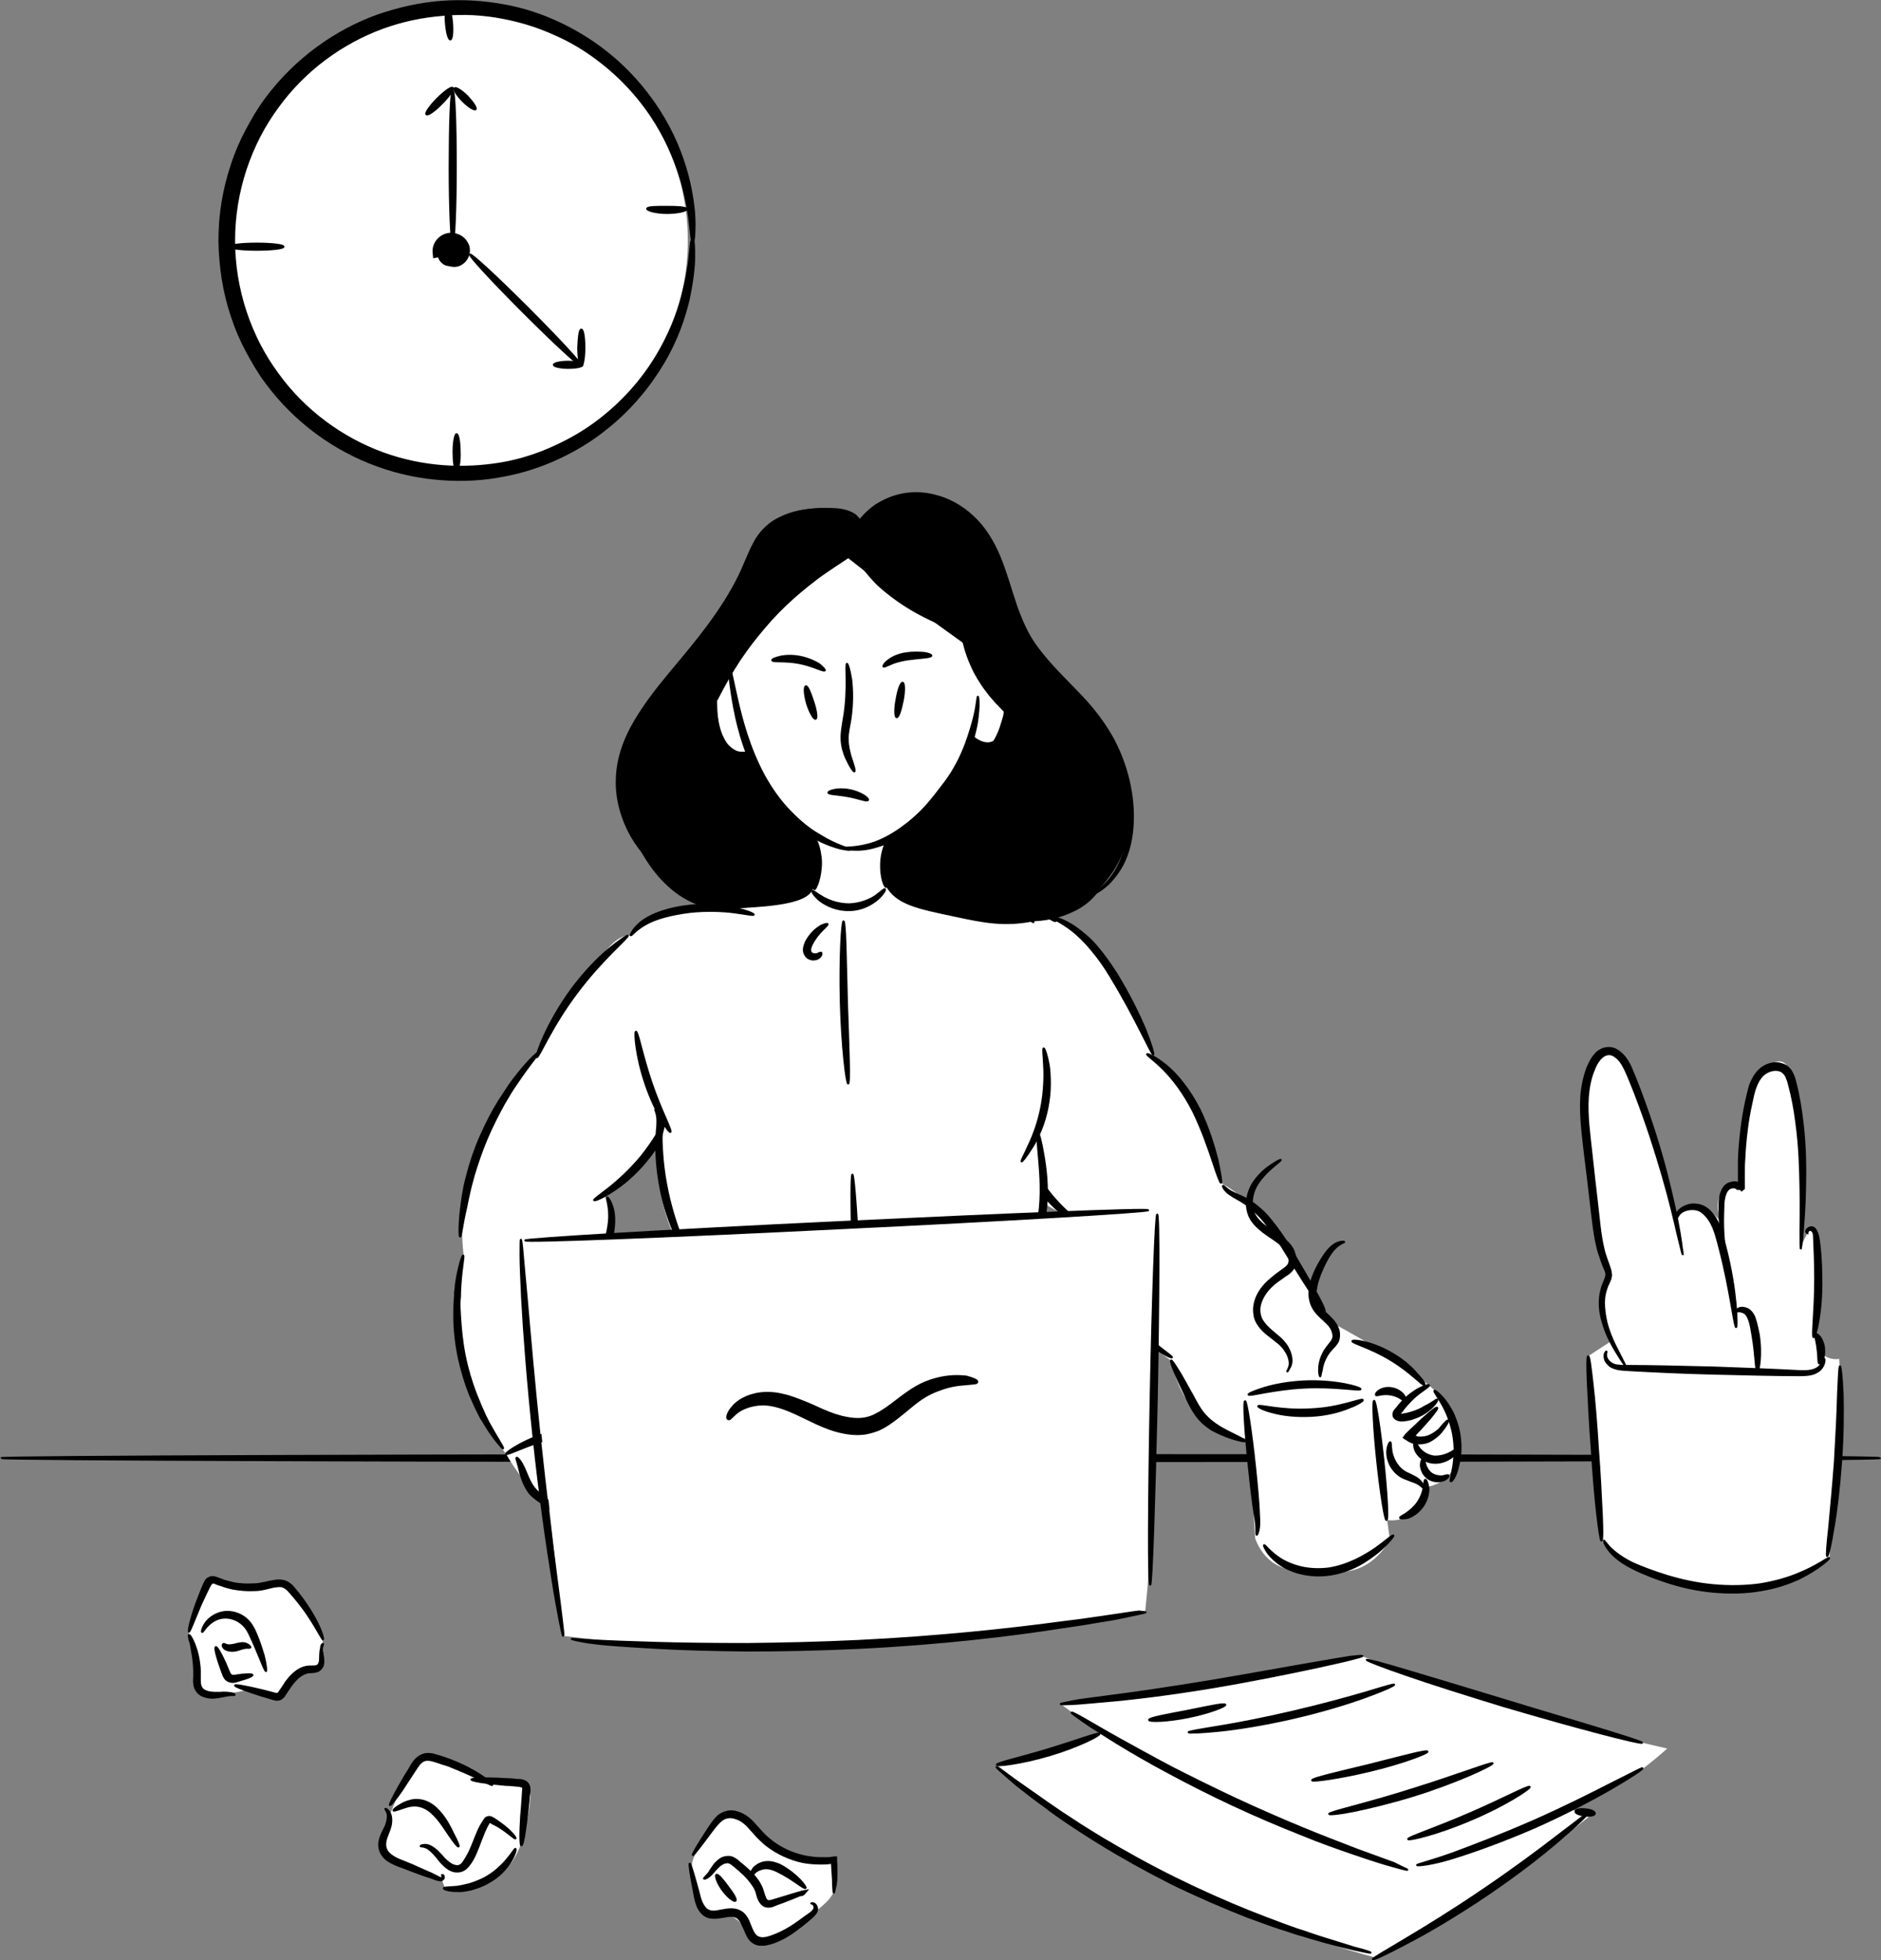 <?xml version="1.0" encoding="utf-8"?>
<!-- Generator: Adobe Illustrator 23.0.3, SVG Export Plug-In . SVG Version: 6.00 Build 0)  -->
<svg version="1.1" id="Layer_1" xmlns="http://www.w3.org/2000/svg" xmlns:xlink="http://www.w3.org/1999/xlink" x="0px" y="0px"
	 viewBox="0 0 485.7 506.1" style="enable-background:new 0 0 485.7 506.1;" xml:space="preserve">
<rect x="0" y="0" width="485.7" height="506.1" fill="#808080" stroke="none"/>
<style type="text/css">
	.st0{fill:#FFFFFF;}
	.st1{stroke:#000000;stroke-miterlimit:10;}
	.st2{stroke:#000000;stroke-width:0.5;stroke-miterlimit:10;}
	.st3{fill:none;stroke:#000000;stroke-width:0.5;stroke-miterlimit:10;}
	.st4{fill:none;stroke:#000000;stroke-miterlimit:10;}
</style>
<g id="clock">
	<circle class="st0" cx="117.9" cy="62.1" r="59.7"/>
	<g>
		<g>
			<g>
				<path class="st1" d="M178.9,61.9c-0.1,0-0.2-1.3-0.5-3.8c-0.2-2.5-0.8-6.1-2-10.7c-1.3-4.5-3.3-10-6.8-15.7s-8.5-11.6-15.2-16.6
					c-3.3-2.5-7.1-4.8-11.3-6.6c-4.2-1.9-8.7-3.3-13.6-4.2c-4.8-0.9-9.9-1.2-15.1-0.7C109.1,4,103.8,5.1,98.6,7
					c-10.3,3.8-20.1,10.8-27.1,20.5c-7.1,9.6-11.3,21.9-11.3,34.6s4.2,25,11.3,34.6c7,9.7,16.8,16.7,27.1,20.5
					c5.2,1.9,10.5,3,15.7,3.4s10.3,0.1,15.1-0.7s9.4-2.3,13.6-4.2c4.2-1.9,8-4.1,11.3-6.6c6.7-5,11.7-10.9,15.2-16.6
					c3.5-5.7,5.6-11.2,6.8-15.7c1.2-4.6,1.8-8.2,2-10.7c0.3-2.5,0.3-3.8,0.5-3.8c0.1,0,0.2,1.3,0.2,3.9c0,2.5-0.4,6.3-1.4,11
					c-1.1,4.7-3,10.4-6.5,16.3s-8.5,12.2-15.4,17.5c-3.4,2.7-7.4,5.1-11.7,7.1s-9.1,3.6-14.1,4.5c-5,1-10.4,1.3-15.8,0.9
					c-5.5-0.4-11-1.5-16.5-3.5c-10.9-3.9-21.2-11.2-28.7-21.4c-1.9-2.5-3.5-5.3-5-8.1s-2.8-5.8-3.8-8.9c-2.1-6.2-3.1-12.8-3.2-19.5
					c0-6.7,1.1-13.3,3.2-19.5c1-3.1,2.3-6.1,3.8-8.9s3.1-5.6,5-8.1C76.5,15.4,86.8,8.1,97.7,4.2c5.5-1.9,11-3.1,16.5-3.5
					s10.8,0,15.8,0.9c5.1,0.9,9.8,2.5,14.1,4.5s8.2,4.4,11.7,7.1c6.9,5.3,11.9,11.6,15.4,17.5c3.5,6,5.4,11.6,6.5,16.3
					c1.1,4.7,1.4,8.5,1.4,11C179.1,60.5,178.9,61.9,178.9,61.9z"/>
			</g>
		</g>
	</g>
	<g>
		<g>
			<g>
				<path class="st1" d="M113.9,65.4c0.2-0.1,0.5-0.1,0.9,0c0.4,0.2,0.7,0.2,1.1,0.2c0.3,0,0.7-0.1,0.8-0.4c0.2-0.3,0.2-0.6,0-0.9
					c0-0.1-0.1-0.1-0.1-0.2c-0.2-0.3-0.6-0.4-1-0.3c-0.7,0.3-1.2,1-1.5,1.5l-0.6-1c0.7,0.4,0.9,1,0.9,1.3c0,0.4-0.1,0.6-0.3,0.6
					c-0.3,0.1-0.8-0.3-1.3-0.2l-0.5,0.1l-0.1-1c-0.1-1,0.3-2.6,1.8-3.7c0.9-0.6,2.1-1,3.3-0.7c1.2,0.2,2.3,0.9,2.9,1.9
					c0.2,0.3,0.4,0.7,0.5,1c0.5,1.7-0.3,3.4-1.5,4.2c-1.2,0.9-2.7,0.7-3.6,0.2c-1-0.5-1.5-1.4-1.7-1.8
					C113.8,65.9,113.8,65.6,113.9,65.4z"/>
			</g>
		</g>
	</g>
	<g>
		<g>
			<g>
				<path class="st1" d="M113.9,65.4c0.4-0.1,1,0.3,1.6,0.3c0.1,0,0.3-0.1,0.3-0.1c0.1-0.1,0-0.1,0.1-0.2c0-0.1,0-0.2,0-0.2v-0.1
					c0.1,0,0.2,0,0.2,0l0,0c0.2-0.1,0.1,0,0.1-0.1l0,0l0,0l0,0l0,0l0,0l0,0l-0.1,0.1c-0.1,0.1,0,0.1-0.1,0.1c0,0-0.1,0-0.1-0.1
					s-0.1-0.2-0.1-0.2l0,0l-0.1-0.1l0,0l0,0h0.1l0,0l-0.1,0.1c-0.1,0.2-0.1,0.5,0,0.7c0,0.2,0.2,0.5,0.2,0.7s-0.2,0.5-0.7,0.5
					s-1.2-0.4-1.7-1.2c-0.2-0.4-0.3-1-0.1-1.7s0.7-1.3,1.4-1.6c0.7-0.3,1.4-0.4,2.1-0.2c0.7,0.2,1.5,0.7,2,1.5
					c0.4,0.8,0.4,1.7,0.2,2.4c-0.2,0.7-0.7,1.3-1.2,1.7c-0.5,0.4-1.3,0.6-1.9,0.5c-0.6,0-1.1-0.2-1.4-0.5c-0.7-0.5-1-1.2-1-1.6
					C113.6,65.7,113.8,65.5,113.9,65.4z"/>
			</g>
		</g>
	</g>
	<g>
		<g>
			<g>
				<path class="st2" d="M116.9,23.5c0.5,0,0.8,8.8,0.8,19.6s-0.4,19.6-0.8,19.6s-0.8-8.8-0.8-19.6S116.4,23.5,116.9,23.5z"/>
			</g>
		</g>
	</g>
	<g>
		<g>
			<path class="st3" d="M116.3,22.8"/>
		</g>
	</g>
	<g>
		<g>
			<g>
				<path class="st2" d="M110.1,29.5c-0.3-0.3,0.9-2.1,2.8-4s3.6-3.1,4-2.8c0.3,0.3-0.9,2.1-2.8,4C112.3,28.6,110.4,29.9,110.1,29.5
					z"/>
			</g>
		</g>
	</g>
	<g>
		<g>
			<g>
				<path class="st2" d="M122.8,28.2c-0.3,0.3-1.8-0.6-3.3-2.1s-2.4-3-2.1-3.3c0.3-0.3,1.8,0.6,3.3,2.1
					C122.1,26.4,123.1,27.9,122.8,28.2z"/>
			</g>
		</g>
	</g>
	<g>
		<g>
			<g>
				
					<ellipse transform="matrix(0.707 -0.707 0.707 0.707 -16.896 119.478)" class="st2" cx="135.8" cy="80.1" rx="0.8" ry="20.3"/>
			</g>
		</g>
	</g>
	<g>
		<g>
			<g>
				<path class="st2" d="M150.4,94.2c0,0.5-1.7,0.8-3.7,0.8s-3.7-0.4-3.7-0.8s1.7-0.8,3.7-0.8S150.4,93.8,150.4,94.2z"/>
			</g>
		</g>
	</g>
	<g>
		<g>
			<g>
				<path class="st2" d="M150.1,85.1c0.5,0,0.8,2.1,0.8,4.7c0,2.6-0.4,4.7-0.8,4.7s-0.8-2.1-0.8-4.7
					C149.4,87.2,149.6,85.1,150.1,85.1z"/>
			</g>
		</g>
	</g>
	<g>
		<g>
			<g>
				<path class="st2" d="M177.3,54c0,0.4-2.2,1-5.1,1c-2.9,0-5.1-0.7-5.1-1.1c0.1-0.5,2.3-0.5,5.1-0.5S177.1,53.5,177.3,54z"/>
			</g>
		</g>
	</g>
	<g>
		<g>
			<g>
				
					<ellipse transform="matrix(0.997 -8.118708e-02 8.118708e-02 0.997 -0.101 9.433)" class="st2" cx="115.9" cy="6" rx="0.8" ry="4.2"/>
			</g>
		</g>
	</g>
	<g>
		<g>
			<g>
				<path class="st2" d="M117.9,121.3c-0.5,0-0.8-2-0.8-4.6c0-2.5,0.4-4.6,0.8-4.6s0.8,2,0.8,4.6
					C118.8,119.2,118.4,121.3,117.9,121.3z"/>
			</g>
		</g>
	</g>
	<g>
		<g>
			<g>
				<ellipse class="st2" cx="66.3" cy="63.7" rx="6.9" ry="0.8"/>
			</g>
		</g>
	</g>
</g>
<g id="table">
	<path class="st0" d="M48.8,422.1c-0.3,4.3,1.5,3.6,2.1,10.6c0.1,1.6,0.2,3.3,1.4,4.3c0.9,0.7,2,0.8,3.9,0.6c2-0.2,4.8-0.5,8.3-1.4
		c0.5,0.4,2.4,1.6,5,1.4c0.6-0.1,2.4-0.3,4-1.6c1.5-1.2,1-1.9,2.3-2.9c1.9-1.5,3.5-0.4,5.6-2.2c0.3-0.2,1-0.9,1.5-1.9
		c0.2-0.5,0.9-1.9,0.5-4.5c-0.1-0.9-0.5-2.8-2.4-6.1c-2-3.5-3.4-5.9-6.3-7.7c-0.6-0.4-2.1-1.2-4.2-1.6c-3.4-0.6-4.2,0.8-7.5,0.8
		c-4.7,0-6.4-2.8-8.6-1.6c-0.9,0.5-1.2,1.2-2.3,4.2C49.9,418.1,48.8,421,48.8,422.1z"/>
	<path class="st0" d="M107.1,456c-1.2,1.4-2.3,2.9-3.7,5.9c-1,2-0.7,1.8-2.9,7.1c-1.7,4.2-2.3,5.5-1.9,7.5c0.1,0.3,0.4,1.5,1.3,2.6
		c1.8,2.4,4.9,3.2,8.8,4.1c2.8,0.7,4.2,0.7,5.2,2c0.8,1.1,0.5,1.9,1.4,2.6c0.8,0.6,2,0.8,5.8-0.4c4-1.2,6-1.8,7.9-3.3
		c3-2.3,4.4-5.2,5.1-6.9c0.9-2,1.3-3.6,1.7-5.7c1-4.8,1.9-9-0.1-10.8c-0.3-0.2-0.7-0.5-4.5-0.9c-5.8-0.7-6-0.2-8-0.8
		c-2.5-0.7-1.9-1.3-7-3.8c-3.6-1.8-5-2-6.3-1.5C108.8,454,108.1,454.7,107.1,456z"/>
	<path class="st0" d="M186.1,469.2c-1,0.5-1.9,1.2-4.1,5.1c-2,3.6-3.1,5.3-3.3,6.9c-0.4,2.2,0.1,3.9,0.9,7.3c0.8,3,1.2,4.6,2.2,5.3
		c1.9,1.2,3.5-0.5,6.6,0.8c1.8,0.7,2.9,2,3.4,2.5c1.8,1.9,1.4,2.9,2.7,3.7c2,1.3,4.9,0.1,6.8-0.7c1.4-0.6,2.7-1.3,6.3-4.1
		c4.5-3.6,6.8-5.4,7.5-7.2c0.5-1.2,1.4-3.9,0.1-8.1c-1.1,0-2.6,0-4.5-0.2c-3.5-0.3-6.2-0.6-8.8-2c-2-1.1-3.7-2.8-7.1-6.3
		c-1.6-1.6-2.6-2.9-4.6-3.3C189.9,468.7,188.1,468.3,186.1,469.2z"/>
	<path class="st0" d="M257.4,455.7c0.9-0.2,1.8-0.3,2.8-0.5c8.7-1.8,16.6-4.4,23.8-7.5c-3.4-2.6-6.7-5.2-10.1-7.7
		c12-1.2,22-2.5,29.5-3.6c12.5-1.9,22.9-3.8,33.5-5.8c6.1-1.2,11.3-2.2,14.9-2.9c19.5,7.3,40.4,14.1,62.8,19.9
		c5.3,1.4,10.6,2.7,15.9,3.9c-2,1.8-4.3,3.7-6.8,5.6c-6.7,4.8-13.2,8-18.7,10.1c2.1,0.4,4.1,0.8,6.2,1.2
		c-5.7,4.5-10.6,8.2-14.2,10.8c-8.7,6.4-18.6,13.6-32.2,21.4c-3.8,2.2-7,3.9-9.2,5c-9-2.4-20-5.9-32.2-10.9
		c-10.3-4.2-18.4-8.3-23.8-11.1C288.1,477.5,273.5,468.6,257.4,455.7z"/>
	<g>
		<g>
			<g>
				<path class="st2" d="M485.5,376.5c0,0.5-108.6,0.8-242.6,0.8S0.3,376.9,0.3,376.5s108.6-0.8,242.6-0.8S485.5,376,485.5,376.5z"
					/>
			</g>
		</g>
	</g>
	<g>
		<g>
			<g>
				<path class="st2" d="M83.4,423.3c-0.2,0.1-1.4-2.5-4-6.4c-1.3-1.9-3-4.1-5-6.3c-0.5-0.5-1-0.8-1.6-1c-0.6-0.1-1.4,0-2.1,0.1
					c-0.8,0.2-1.6,0.4-2.5,0.6s-1.8,0.3-2.7,0.3c-1.8,0.1-3.7-0.1-5.4-0.4c-0.9-0.2-1.7-0.4-2.5-0.7c-0.4-0.1-0.8-0.3-1.2-0.4
					c-0.4-0.1-0.8-0.3-1-0.4c-0.3-0.1-0.4-0.1-0.6,0c-0.1,0.1-0.3,0.2-0.5,0.5c-0.3,0.5-0.6,1.2-0.9,1.8c-0.6,1.2-1.1,2.4-1.6,3.4
					c-1.8,4.3-2.8,7-3,6.9s0.3-2.9,1.9-7.3c0.4-1.1,0.9-2.3,1.4-3.6c0.3-0.6,0.5-1.3,0.9-2c0.2-0.4,0.5-0.8,1.1-1
					c0.5-0.3,1.2-0.2,1.7,0s0.8,0.3,1.1,0.4c0.4,0.1,0.7,0.3,1.1,0.4c0.7,0.2,1.5,0.4,2.3,0.6c1.6,0.3,3.3,0.4,5,0.3
					c0.9,0,1.7-0.1,2.5-0.3c0.8-0.1,1.6-0.4,2.5-0.5c0.9-0.2,1.8-0.3,2.8-0.1c1,0.2,1.8,0.8,2.4,1.4c2.1,2.4,3.7,4.7,4.9,6.7
					C82.9,420.4,83.6,423.2,83.4,423.3z"/>
			</g>
		</g>
	</g>
	<g>
		<g>
			<g>
				<path class="st2" d="M60.6,437.6c0,0.1-0.4,0.1-1,0.1s-1.4,0.2-2.5,0.4c-1,0.2-2.5,0.5-4.1,0c-0.8-0.2-1.7-0.7-2.2-1.5
					c-0.6-0.8-0.7-1.9-0.7-2.7c0.4-6.6-1.7-11.5-1.3-11.7c0.2-0.1,1,1.1,1.7,3.2c0.4,1.1,0.7,2.3,0.9,3.8c0.1,0.7,0.2,1.5,0.2,2.3
					s0,1.7,0,2.4c0,0.8,0.1,1.4,0.4,1.9s0.8,0.8,1.4,1c1.2,0.4,2.4,0.3,3.5,0.3c1.1-0.1,2,0,2.7,0.1
					C60.3,437.3,60.6,437.5,60.6,437.6z"/>
			</g>
		</g>
	</g>
	<g>
		<g>
			<g>
				<path class="st2" d="M68.7,431.5c-0.2,0.1-0.8-1.4-1.7-3.6c-0.5-1.1-1-2.5-1.7-4s-1.3-3.2-2.5-4.3c-1.2-1.2-2.8-1.8-4.2-1.9
					c-1.5-0.1-2.8,0.4-3.7,1c-1.9,1.3-2.5,2.8-2.7,2.7c-0.1,0-0.1-0.4,0.2-1.1c0.3-0.7,0.8-1.6,1.9-2.5c1-0.8,2.6-1.6,4.4-1.6
					s3.8,0.7,5.3,2.2c1.5,1.6,2.1,3.4,2.7,4.9s1,3,1.4,4.2C68.7,429.9,68.8,431.4,68.7,431.5z"/>
			</g>
		</g>
	</g>
	<g>
		<g>
			<g>
				<path class="st2" d="M65.2,432.5c0,0.2-0.7,0.6-2,1c-0.7,0.2-1.4,0.4-2.3,0.7c-0.5,0.1-1.1,0.2-1.8-0.1c-0.8-0.3-1.2-1-1.4-1.5
					c-1.5-3.9-2.4-7.1-2-7.3c0.4-0.2,2,2.8,3.5,6.6c0.2,0.4,0.4,0.6,0.5,0.7c0.2,0.1,0.5,0.1,0.9,0.1c0.8-0.1,1.7-0.3,2.3-0.3
					C64.3,432.3,65.1,432.3,65.2,432.5z"/>
			</g>
		</g>
	</g>
	<g>
		<g>
			<g>
				<path class="st2" d="M64.6,425.4c-0.2,0.2-0.6,0-1.1,0.1c-0.5,0-1.3,0.3-2.3,0.6c-1.1,0.3-2.3,0.2-3.1-0.3
					c-0.4-0.3-0.6-0.6-0.6-0.9s0.1-0.4,0.2-0.4c0.2-0.1,0.5,0.2,1,0.3c0.5,0.1,1.3,0,2.1-0.2c1-0.3,2.1-0.5,2.9-0.1
					c0.4,0.2,0.7,0.4,0.8,0.6C64.7,425.2,64.7,425.4,64.6,425.4z"/>
			</g>
		</g>
	</g>
	<g>
		<g>
			<g>
				<path class="st2" d="M83.4,424.5c0.1,0.1-0.2,0.4-0.2,1.2c0,0.4,0,0.8,0.1,1.4s0.2,1.2,0.2,2c0,0.4-0.1,0.9-0.3,1.3
					c-0.3,0.5-0.7,0.9-1.2,1.1c-1.1,0.4-2,0.2-2.7,0.4c-1.6,0.4-3,1.7-4.2,3.4c-0.3,0.4-0.6,0.9-0.9,1.3c-0.3,0.4-0.5,0.8-0.9,1.4
					c-0.2,0.2-0.5,0.5-0.8,0.7c-0.4,0.2-0.8,0.2-1.2,0.2c-0.7-0.1-1.1-0.3-1.5-0.4c-1.8-0.5-3.4-1-4.8-1.5c-2.7-0.9-4.4-1.6-4.3-1.8
					c0.1-0.2,1.8,0.1,4.6,0.7c1.4,0.3,3,0.7,4.9,1.2c0.4,0.1,1,0.3,1.3,0.3c0.2,0,0.2,0,0.3-0.1c0.1,0,0.2-0.1,0.3-0.3
					c0.2-0.3,0.5-0.8,0.8-1.2c0.3-0.4,0.6-0.9,0.9-1.4c0.7-0.9,1.4-1.8,2.3-2.5c0.8-0.7,1.9-1.3,3-1.5s2.1,0,2.6-0.2
					c0.3-0.1,0.4-0.2,0.6-0.4c0.1-0.2,0.2-0.5,0.3-0.8c0.1-1.3,0-2.5,0.3-3.4C82.9,424.6,83.4,424.4,83.4,424.5z"/>
			</g>
		</g>
	</g>
	<g>
		<g>
			<g>
				<path class="st2" d="M127.1,460.9c-0.1,0.2-1.8-0.8-4.6-2.1c-1.4-0.7-3.1-1.4-5-2.2c-0.9-0.4-1.9-0.8-3-1.1
					c-1-0.3-2.2-0.8-3.2-1c-1.1-0.2-1.9-0.1-2.6,0.6c-0.7,0.6-1.2,1.5-1.8,2.4c-1.1,1.7-2.2,3.3-3,4.6c-1.8,2.6-3,4.1-3.2,4
					s0.7-1.9,2.2-4.6c0.8-1.4,1.7-3,2.8-4.7c0.5-0.9,1-1.9,2-2.8c0.5-0.4,1.1-0.8,1.9-1c0.7-0.2,1.4-0.1,2.1,0
					C121.3,455.5,127.4,460.6,127.1,460.9z"/>
			</g>
		</g>
	</g>
	<g>
		<g>
			<g>
				<path class="st2" d="M114.1,484.2c0,0,0.2-0.2,0.4,0.1c0.1,0.1,0.1,0.3,0.1,0.5s-0.2,0.5-0.4,0.6c-0.5,0.3-1.1,0-1.6-0.1
					c-0.5-0.2-1.1-0.4-1.7-0.6c-1.3-0.4-2.8-1-4.5-1.6c-0.8-0.3-1.7-0.7-2.6-1c-0.9-0.3-1.9-0.7-2.8-1.2c-1-0.5-1.9-1.2-2.5-2.3
					c-0.6-1-0.7-2.3-0.5-3.2c0.4-2,1.5-3.3,1.8-4.5c0.4-1.2,0.4-2.2,0.2-2.8c-0.2-0.6-0.5-0.9-0.5-1s0.5,0,1,0.8
					c0.5,0.7,0.7,2,0.4,3.4c-0.3,1.5-1.2,2.9-1.4,4.4c-0.1,0.8,0,1.5,0.4,2.2s1.1,1.2,1.9,1.7c0.8,0.5,1.7,0.8,2.7,1.2
					c0.9,0.4,1.8,0.7,2.6,1.1c1.6,0.7,3.1,1.4,4.3,1.9c0.6,0.3,1.2,0.6,1.6,0.8c0.5,0.3,0.8,0.4,1,0.4s0.3-0.2,0.2-0.4
					C114.3,484.3,114.1,484.3,114.1,484.2z"/>
			</g>
		</g>
	</g>
	<g>
		<g>
			<g>
				<path class="st2" d="M118.4,476.8c-0.2,0.1-1-0.9-2.2-2.6c-1.2-1.7-2.6-4.2-4.7-6.1c-1.1-1-2.3-1.6-3.5-1.8
					c-1.2-0.2-2.3,0-3.2,0.3c-1.9,0.6-3.1,1.1-3.2,0.9c-0.1-0.2,0.8-1,2.8-2c1-0.4,2.3-0.9,3.8-0.7c1.5,0.1,3.1,0.9,4.3,2
					c2.5,2.3,3.7,5,4.6,6.8C118.1,475.5,118.6,476.7,118.4,476.8z"/>
			</g>
		</g>
	</g>
	<g>
		<g>
			<g>
				<path class="st2" d="M134.6,476.5c-0.2,0-0.3-1.7-0.2-4.4c0.1-1.4,0.1-3,0.3-4.7c0.1-0.9,0.1-1.8,0.2-2.8c0-0.5,0.1-1,0.1-1.5
					s0.1-1,0.1-1.3c-0.1-0.4-0.1-0.4-0.4-0.5c-0.3-0.1-0.7-0.2-1.2-0.2c-1-0.1-1.9-0.2-2.8-0.2c-1.8-0.2-3.4-0.3-4.7-0.5
					c-2.7-0.3-4.3-0.7-4.3-0.9c0-0.2,1.7-0.3,4.4-0.3c1.4,0,3,0.1,4.8,0.2c0.9,0,1.8,0.1,2.8,0.2c0.5,0,1.1,0,1.7,0.3
					c0.3,0.1,0.7,0.4,0.9,0.7c0.2,0.3,0.4,0.7,0.4,1.1c0.1,0.7,0,1.2-0.1,1.7s-0.1,1-0.1,1.5c-0.1,1-0.2,1.9-0.3,2.8
					c-0.2,1.8-0.4,3.4-0.6,4.7C135.3,474.8,134.9,476.5,134.6,476.5z"/>
			</g>
		</g>
	</g>
	<g>
		<g>
			<g>
				<path class="st2" d="M133.1,474.7c-0.2,0.2-1.6-1.3-4.3-3c-0.3-0.2-0.7-0.4-1.1-0.6c-0.2-0.1-0.4-0.2-0.6-0.3l-0.3-0.2
					c-0.1-0.1-0.2-0.1-0.2-0.1c-0.2-0.1-0.4,0-0.4,0.2c-0.2,0.4-0.5,0.8-0.7,1.3c-0.9,1.8-1.6,4.1-2.6,6.4c-0.5,1.2-1.1,2.3-1.9,3.3
					c-0.4,0.5-0.9,1-1.6,1.3c-0.7,0.3-1.4,0.3-2.1,0.2c-1.3-0.3-2.2-1.1-2.9-1.8c-0.4-0.4-0.7-0.7-1-1.1c-0.3-0.4-0.5-0.7-0.8-1
					c-1-1.2-1.9-2-2.7-2.3s-1.3-0.2-1.3-0.3s0.5-0.4,1.5-0.3c1,0.1,2.3,1,3.4,2.2c0.6,0.6,1.1,1.3,1.8,1.9c0.7,0.6,1.5,1.2,2.3,1.3
					c0.8,0.2,1.5-0.1,2.1-1s1.2-1.9,1.7-3c1-2.2,1.7-4.5,2.8-6.5c0.3-0.5,0.6-0.9,0.9-1.4c0.2-0.4,0.5-0.6,0.9-0.7s0.8,0,1.1,0.2
					c0.2,0.1,0.3,0.2,0.4,0.2l0.3,0.2c0.2,0.1,0.4,0.3,0.6,0.4c0.4,0.3,0.7,0.5,1.1,0.8C132.1,472.9,133.3,474.6,133.1,474.7z"/>
			</g>
		</g>
	</g>
	<g>
		<g>
			<g>
				<path class="st2" d="M133.1,477.4c0.2,0.1-0.1,1.4-1.2,3.2c-0.5,0.9-1.3,1.9-2.3,2.9s-2.2,1.9-3.7,2.7c-1.4,0.8-2.9,1.3-4.3,1.7
					c-1.4,0.3-2.6,0.5-3.7,0.4c-2.1,0-3.4-0.5-3.3-0.7c0-0.3,1.3-0.2,3.3-0.4c1-0.1,2.1-0.4,3.4-0.7c1.2-0.4,2.6-0.9,3.9-1.6
					c1.3-0.7,2.5-1.6,3.4-2.4c1-0.9,1.8-1.7,2.4-2.5C132.4,478.4,132.9,477.3,133.1,477.4z"/>
			</g>
		</g>
	</g>
	<g>
		<g>
			<g>
				<path class="st2" d="M215.3,488.7c-0.1,0-0.1-0.8-0.2-2.1c0-0.7,0-1.5-0.1-2.5c0-0.5-0.1-1-0.1-1.5s-0.1-1.3-0.1-1.4V481l0,0
					h-0.1h-0.1c-0.2,0-0.3,0.1-0.5,0.1c-0.7,0.1-1.4,0.1-2.1,0.1c-1.5,0-3.1-0.1-4.7-0.4c-3.3-0.7-6.7-2.2-9.7-4.6
					c-0.7-0.6-1.4-1.3-2.1-2c-0.6-0.7-1.2-1.3-1.8-2c-1.1-1.3-2.3-2.3-3.7-2.7c-1.4-0.5-2.7-0.3-3.7,0.5s-1.8,1.9-2.5,2.8
					c-2.9,3.9-4.7,6.3-4.9,6.2s1.3-2.7,4-6.8c0.7-1,1.4-2.2,2.6-3.3c0.6-0.5,1.4-0.9,2.3-1.1c0.9-0.2,1.8-0.1,2.7,0.2
					c1.7,0.5,3.2,1.7,4.4,3.1c1.2,1.3,2.3,2.7,3.7,3.8c2.7,2.3,5.9,3.7,9,4.4c1.5,0.3,3,0.5,4.4,0.5c0.7,0,1.4,0,2,0
					c0.5-0.1,0.9-0.1,1.4-0.2h0.3h0.2c0,0,0,0.1,0,0.2c0,0.2,0,0.5,0,0.7c0.1,1.1,0.1,1.4,0.1,2.1c0,0.6,0,1.1,0,1.6
					c0,1-0.1,1.8-0.2,2.5C215.5,487.9,215.4,488.7,215.3,488.7z"/>
			</g>
		</g>
	</g>
	<g>
		<g>
			<g>
				<path class="st2" d="M209.5,491.5c0,0,0.2-0.2,0.6,0c0.4,0.1,0.8,0.6,0.9,1.4c0,0.8-0.7,1.6-1.4,2.2c-0.7,0.6-1.5,1.3-2.4,2
					c-1.8,1.4-4.1,3.2-7,4.3c-0.7,0.3-1.5,0.5-2.4,0.7c-0.9,0.1-1.9,0.2-2.9-0.3s-1.6-1.3-2-2.2c-0.4-0.8-0.7-1.7-1.1-2.4
					c-0.3-0.8-0.7-1.4-1.2-1.9c-0.5-0.4-1.1-0.6-1.8-0.6c-1.4,0-3,0.6-4.7,0.5c-0.9,0-1.8-0.3-2.5-0.9c-0.7-0.6-1.1-1.3-1.4-1.9
					c-0.6-1.4-0.8-2.7-1-3.8c-0.9-4.5-1.3-7.3-1.1-7.4c0.2,0,1,2.7,2.2,7.1c0.3,1.1,0.5,2.3,1.1,3.4c0.3,0.5,0.6,1,1.1,1.4
					c0.5,0.3,1,0.5,1.7,0.5c1.3,0,2.8-0.6,4.7-0.6c0.9,0,2.1,0.3,2.9,1c0.8,0.7,1.3,1.6,1.6,2.4c0.7,1.7,1.2,3.3,2.3,3.8
					c1.1,0.6,2.7,0.1,4-0.4c2.7-1,5-2.5,6.8-3.8c0.9-0.7,1.8-1.3,2.5-1.8s1.2-1,1.3-1.5c0.1-0.5-0.2-0.9-0.4-1.1
					C209.6,491.6,209.5,491.5,209.5,491.5z"/>
			</g>
		</g>
	</g>
	<g>
		<g>
			<g>
				<path class="st2" d="M205.9,489.1c0-0.1,0.2-0.1,0.4-0.1c0.2-0.1,0.5-0.2,0.7-0.5l0.4,0.5c-1.2,0.6-3.3,1.4-5.9,2.4
					c-0.7,0.2-1.3,0.5-2.1,0.8c-0.4,0.1-0.9,0.2-1.5,0.1c-0.6-0.1-1.1-0.5-1.4-0.9c-0.7-0.9-0.9-1.8-1.1-2.6
					c-0.2-0.8-0.6-1.5-1.1-2.2c-1.3-1.9-3-3.4-4.6-4.7c-0.4-0.3-0.8-0.7-1.1-0.8c-0.3-0.2-0.7-0.3-1-0.2c-0.7,0-1.4,0.5-1.9,0.9
					c-1.1,1-1.8,2.1-2.6,2.7c-0.7,0.6-1.3,0.7-1.3,0.6c-0.1-0.1,0.3-0.4,0.9-1.1c0.3-0.3,0.6-0.8,0.9-1.3c0.4-0.5,0.7-1.2,1.4-1.8
					c0.6-0.6,1.4-1.3,2.6-1.4c0.6-0.1,1.3,0,1.8,0.3c0.6,0.3,1,0.6,1.4,1c1.6,1.3,3.5,2.8,5,5c0.5,0.8,1,1.7,1.2,2.6
					c0.3,0.9,0.5,1.6,0.8,2.1c0.3,0.4,0.7,0.5,1.4,0.3c0.6-0.2,1.4-0.4,2-0.6c2.7-0.8,4.8-1.5,6.1-1.8l1-0.2l-0.6,0.7
					c-0.4,0.5-0.9,0.5-1.2,0.5C206,489.3,205.9,489.2,205.9,489.1z"/>
			</g>
		</g>
	</g>
	<g>
		<g>
			<g>
				<path class="st2" d="M189.9,490.8c-0.3,0.3-1.9-0.8-3.3-2.7c-1.4-1.9-2-3.8-1.6-4s1.6,1.2,2.9,3
					C189.3,488.9,190.3,490.5,189.9,490.8z"/>
			</g>
		</g>
	</g>
	<g>
		<g>
			<g>
				<path class="st2" d="M208,487.5c-0.3,0.4-3.2-2.3-7.3-4.3c-1-0.5-2-0.8-2.9-0.8c-0.8,0-1.6,0.3-2.2,0.6
					c-1.2,0.7-1.4,1.7-1.6,1.6c-0.1,0-0.2-0.3-0.1-0.8c0.1-0.5,0.4-1.2,1.1-1.8c0.7-0.6,1.7-1.1,2.9-1.2c1.2-0.1,2.5,0.3,3.6,0.8
					C205.9,484,208.3,487.3,208,487.5z"/>
			</g>
		</g>
	</g>
	<g>
		<g>
			<g>
				<path class="st2" d="M351.8,427.6c0,0.1-1,0.4-3,0.9c-1.9,0.5-4.8,1.1-8.3,1.9c-7,1.5-16.7,3.5-27.4,5.3
					c-10.8,1.8-20.6,3-27.7,3.6c-3.6,0.3-6.4,0.6-8.4,0.7s-3.1,0.1-3.1,0s1.1-0.3,3-0.7s4.8-0.7,8.4-1.2c7.1-0.9,16.8-2.3,27.6-4.1
					c10.7-1.8,20.4-3.6,27.5-4.8c3.5-0.6,6.4-1.1,8.3-1.4C350.5,427.6,351.6,427.5,351.8,427.6z"/>
			</g>
		</g>
	</g>
	<g>
		<g>
			<g>
				<path class="st2" d="M363.4,482.8c0,0.1-1.3-0.2-3.7-0.9c-2.3-0.6-5.7-1.7-9.8-3.1c-4.1-1.4-9-3.1-14.3-5.3
					c-5.3-2.1-11.2-4.6-17.2-7.4s-11.7-5.7-16.7-8.4c-5.1-2.7-9.5-5.3-13.3-7.6c-3.7-2.3-6.7-4.2-8.7-5.6s-3.1-2.2-3-2.3
					c0.1-0.1,1.3,0.5,3.4,1.7s5.1,3,8.9,5.1s8.3,4.6,13.4,7.3c5.1,2.6,10.7,5.4,16.7,8.2c6,2.8,11.8,5.3,17.1,7.5
					c5.3,2.2,10.1,4,14.2,5.6c4.1,1.5,7.4,2.7,9.6,3.5C362.1,482.2,363.4,482.7,363.4,482.8z"/>
			</g>
		</g>
	</g>
	<g>
		<g>
			<g>
				<path class="st2" d="M424,450c-0.1,0.2-4.1-0.7-10.6-2.4c-6.5-1.7-15.5-4.2-25.3-7.1c-9.8-3-18.7-5.8-25-8
					c-6.4-2.2-10.2-3.7-10.2-3.9c0.1-0.2,4.1,0.9,10.5,2.8s15.3,4.6,25.2,7.6c9.8,3,18.7,5.6,25.2,7.6C420,448.5,424,449.8,424,450z
					"/>
			</g>
		</g>
	</g>
	<g>
		<g>
			<g>
				<path class="st2" d="M424.1,456.6c0.1,0.2-2.8,2.2-7.8,5.1s-12,6.6-20.1,10.2c-8.1,3.5-15.6,6.2-21.1,7.9s-9.1,2-9.2,1.8
					c0-0.2,3.4-1,8.8-2.9c5.4-2,12.8-4.8,20.8-8.3s15.1-7.1,20.2-9.7C421,458.1,424,456.4,424.1,456.6z"/>
			</g>
		</g>
	</g>
	<g>
		<g>
			<g>
				<path class="st2" d="M316.4,440.2c0.1,0.4-4.1,2.1-9.6,3.2s-10,1.2-10.1,0.7c0-0.5,4.4-1.3,9.7-2.3
					C311.9,440.7,316.3,439.7,316.4,440.2z"/>
			</g>
		</g>
	</g>
	<g>
		<g>
			<g>
				<path class="st2" d="M360,435c0.1,0.2-2.7,1.5-7.4,3.2c-4.7,1.7-11.2,3.7-18.6,5.4c-7.4,1.7-14.2,2.8-19.1,3.3s-8,0.6-8,0.4
					s3-0.7,7.9-1.5s11.6-2.1,18.9-3.8c7.3-1.7,13.9-3.5,18.7-4.9C357,435.7,360,434.8,360,435z"/>
			</g>
		</g>
	</g>
	<g>
		<g>
			<g>
				<path class="st2" d="M283.9,447.7c0.2,0.4-5.4,3.3-12.8,5.5s-13.7,2.9-13.7,2.5c-0.1-0.5,6-1.8,13.2-4
					C277.9,449.5,283.6,447.3,283.9,447.7z"/>
			</g>
		</g>
	</g>
	<g>
		<g>
			<g>
				<path class="st2" d="M353.9,504.2c0,0.1-1.5-0.2-4.2-0.8c-1.3-0.3-3-0.7-4.9-1.2s-4-1.1-6.4-1.8c-1.2-0.4-2.4-0.7-3.7-1.1
					c-1.3-0.4-2.6-0.9-4-1.3c-2.8-0.9-5.6-2-8.7-3.1c-6.1-2.4-12.6-5.2-19.4-8.5c-6.7-3.4-13-6.9-18.5-10.3c-2.8-1.7-5.4-3.4-7.8-5
					c-1.2-0.8-2.4-1.6-3.5-2.4s-2.1-1.5-3.1-2.3c-2-1.4-3.8-2.8-5.3-4c-1.6-1.2-2.9-2.3-3.9-3.2c-2.1-1.8-3.2-2.8-3.2-2.9
					s1.3,0.8,3.5,2.4c1.1,0.8,2.5,1.8,4.1,2.9s3.4,2.4,5.4,3.8c1,0.7,2.1,1.4,3.2,2.2c1.1,0.7,2.3,1.5,3.5,2.3
					c2.4,1.6,5,3.2,7.8,4.9c5.6,3.3,11.8,6.8,18.5,10.1s13.2,6.2,19.2,8.6c3,1.2,5.9,2.3,8.6,3.3c1.4,0.5,2.7,1,3.9,1.4
					c1.3,0.4,2.5,0.8,3.6,1.2c2.3,0.8,4.4,1.4,6.3,2s3.5,1.1,4.8,1.5C352.5,503.6,353.9,504.1,353.9,504.2z"/>
			</g>
		</g>
	</g>
	<g>
		<g>
			<g>
				<path class="st2" d="M410,468.2c0.1,0.2-2.5,2.8-7.2,6.8c-4.6,4-11.3,9.2-19,14.4s-15,9.5-20.4,12.3c-5.4,2.9-8.8,4.4-8.9,4.2
					s3.2-2.1,8.4-5.2c5.2-3.1,12.4-7.5,20-12.7c7.7-5.2,14.4-10.2,19.2-13.9C407,470.4,410,468,410,468.2z"/>
			</g>
		</g>
	</g>
	<g>
		<g>
			<g>
				<path class="st2" d="M411.8,468.3c0,0.4-1.2,0.7-2.6,0.5s-2.5-0.6-2.4-1.1c0-0.4,1.2-0.7,2.6-0.5
					C410.8,467.3,411.9,467.8,411.8,468.3z"/>
			</g>
		</g>
	</g>
	<g>
		<g>
			<g>
				<path class="st2" d="M368.6,452.3c0.1,0.4-6.3,2.9-14.6,4.9c-8.3,2-15.2,2.9-15.2,2.5c-0.1-0.5,6.6-2,14.8-4
					C361.9,453.6,368.5,451.8,368.6,452.3z"/>
			</g>
		</g>
	</g>
	<g>
		<g>
			<g>
				<path class="st2" d="M385.4,455.3c0.1,0.2-2.1,1.4-5.8,3c-3.7,1.6-8.9,3.6-14.7,5.4c-5.9,1.8-11.3,3.1-15.2,3.9
					c-3.9,0.8-6.4,1-6.5,0.8c-0.1-0.5,9.6-2.6,21.2-6.3C376,458.5,385.3,454.9,385.4,455.3z"/>
			</g>
		</g>
	</g>
	<g>
		<g>
			<g>
				<path class="st2" d="M395,461.4c0.2,0.4-6.2,4.7-15,8.4c-8.8,3.8-16.3,5.5-16.4,5.1c-0.1-0.5,7.1-2.8,15.8-6.6
					C388,464.6,394.6,461,395,461.4z"/>
			</g>
		</g>
	</g>
</g>
<g id="plant">
	<path class="st0" d="M414.4,271.6c-1.8,0.3-2.8,2.7-3.7,4.7c-1.7,4-1.6,7.7-1.5,8.7c1,20.6,3,30.3,3,30.3c0.7,3.4,1.8,8.3,3.3,14
		c-0.6,1.3-1.3,2.9-1.6,4.9c-0.9,5.6,1.3,10.2,2.3,12c-2,1.3-4,2.6-6,3.9c0.5,8,1,16.1,1.6,24.3c0.6,7.9,1.2,15.7,1.8,23.4
		c1.1,1.3,2.9,3.2,5.4,5c7.4,5.4,15.1,6.4,21.3,7.1c4.3,0.5,9,1,15.1-0.2c8-1.5,13.8-5.1,17-7.5c0.1-1.4,0.2-3.9,0.4-6.9
		c1.1-16.6,2.3-22.4,2.4-33.5c0-2.4,0-6.1-0.3-10.9c-2,0.3-3.9-0.5-5.1-2c-1.4-1.9-0.9-4.1-0.9-4.4c0.3-2.7,0.6-6.7,0.7-11.6
		c0.1-5.6,0.3-15.2-1.5-15.5c-0.5-0.1-1.5,0.6-3.1,4.7c0.2-7.8,0.3-16.1,0.2-25.1c0,0,0-1.5-2.5-17.1c-0.4-2.5-0.8-5.1-2.5-5.7
		c-2-0.7-4.7,1.6-6.1,3.4c-1.5,1.9-1.9,3.8-2,4.4c-1.6,7.4-2.3,23-2.4,24.5c-0.8-0.2-2.6-0.6-4.1,0.3c-2.2,1.4-2.9,5.5-0.7,9.5
		c-2.7-4.1-6.8-5.7-9.4-4.4c-0.4,0.2-1.7,0.9-2.5,3c-3.9-10.9-5.9-18.9-7.1-24.4c-0.2-0.8-1.1-5.3-3.8-10.5
		C420.8,277.5,417.5,271.1,414.4,271.6z"/>
	<g>
		<g>
			<g>
				<path class="st2" d="M413.5,397.8c-0.2,0-0.6-2.6-1.1-6.9s-1-10.3-1.4-16.8c-0.5-6.6-0.8-12.6-1-16.9s-0.2-7,0.1-7
					s0.6,2.6,1.1,6.9s1,10.3,1.4,16.8c0.5,6.6,0.8,12.5,1,16.9C413.8,395.1,413.8,397.8,413.5,397.8z"/>
			</g>
		</g>
	</g>
	<g>
		<g>
			<g>
				<path class="st2" d="M472.3,402.3c0.1,0.1-0.5,0.7-1.8,1.7s-3.3,2.3-5.9,3.6c-2.6,1.2-6,2.4-9.8,3c-3.8,0.7-8.1,0.8-12.5,0.4
					s-8.6-1.4-12.2-2.6c-1.8-0.6-3.5-1.2-5.1-1.9c-1.6-0.6-3-1.3-4.3-2c-2.6-1.4-4.4-3-5.4-4.4c-1-1.3-1.2-2.2-1.2-2.3
					c0.1-0.1,0.6,0.7,1.6,1.8c1.1,1.1,2.9,2.5,5.4,3.8c2.5,1.2,5.8,2.4,9.3,3.5c3.6,1.1,7.6,2,11.9,2.4s8.4,0.3,12.1-0.2
					c3.7-0.6,6.9-1.5,9.6-2.6C469.3,404.4,472.2,402,472.3,402.3z"/>
			</g>
		</g>
	</g>
	<g>
		<g>
			<g>
				<path class="st2" d="M471.8,401.8c-0.2,0,0-2.8,0.5-7.2c0.4-4.4,1-10.5,1.5-17.3c0.4-6.8,0.7-12.9,0.8-17.3
					c0.2-4.4,0.3-7.2,0.5-7.2s0.5,2.7,0.7,7.2c0.1,4.5,0.1,10.6-0.4,17.4s-1.2,12.9-2,17.3C472.7,399.2,472,401.9,471.8,401.8z"/>
			</g>
		</g>
	</g>
	<g>
		<g>
			<g>
				<path class="st2" d="M471,350.8c0,0,0.2,0.2,0.1,0.6c0,0.4-0.2,1.1-0.7,1.8c-0.5,0.7-1.4,1.3-2.5,1.6c-1.1,0.3-2.5,0.3-3.8,0.3
					c-5.5,0-13.2-0.2-21.7-0.4s-16.1-0.6-21.6-0.9c-1.4-0.1-2.7-0.1-3.8-0.5c-0.6-0.2-1.1-0.4-1.5-0.8s-0.7-0.7-0.9-1.1
					c-0.4-0.8-0.3-1.5-0.2-1.9c0.2-0.4,0.4-0.6,0.4-0.5c0.1,0,0,0.2-0.1,0.6c0,0.4,0,0.9,0.4,1.5s1,1.1,2,1.4c1,0.2,2.2,0.2,3.6,0.2
					c5.5,0,13.2,0.2,21.7,0.4c8.5,0.3,16.1,0.6,21.6,0.9c1.4,0.1,2.6,0.1,3.6-0.1s1.8-0.6,2.3-1.2C471,351.8,471,350.8,471,350.8z"
					/>
			</g>
		</g>
	</g>
	<g>
		<g>
			<g>
				<path class="st2" d="M434.5,323.9c-0.1,0-0.5-1.9-1.4-5.5c-0.8-3.5-2-8.6-3.8-14.8c-1.8-6.2-4.1-13.5-7.2-21.5
					c-0.8-2-1.6-4.1-2.5-6c-0.5-1-1-1.9-1.7-2.6s-1.5-1.3-2.4-1.3s-1.7,0.5-2.4,1.3c-0.7,0.8-1.2,1.8-1.6,2.9
					c-0.9,2.1-1.3,4.5-1.5,6.9c-0.3,4.8,0.4,9.6,0.9,14.2s1,9.1,1.5,13.3c0.5,4.3,0.8,8.3,1.7,11.9c0.2,0.9,0.5,1.8,0.8,2.6
					c0.3,0.9,0.6,1.6,0.9,2.6c0.1,0.5,0.2,1,0.2,1.5c-0.1,0.5-0.2,1-0.4,1.4c-0.4,0.8-0.7,1.5-0.9,2.2c-0.5,1.5-0.6,3-0.5,4.4
					s0.3,2.7,0.6,4c0.6,2.4,1.5,4.5,2.3,6.1c1.6,3.2,2.6,5,2.5,5c0,0-0.4-0.4-0.9-1.2c-0.5-0.8-1.3-2-2.2-3.6
					c-0.9-1.6-1.9-3.6-2.6-6.1c-0.4-1.2-0.7-2.6-0.8-4.1c-0.1-1.5,0-3.1,0.5-4.8c0.2-0.8,0.6-1.7,0.9-2.4c0.3-0.8,0.4-1.3,0.1-2.1
					c-0.3-0.7-0.7-1.6-1-2.5s-0.6-1.8-0.9-2.7c-1-3.7-1.4-7.8-1.9-12.1c-0.5-4.2-1-8.7-1.6-13.3c-0.5-4.6-1.2-9.4-0.9-14.5
					c0.2-2.5,0.7-5,1.6-7.4c0.5-1.1,1-2.3,1.9-3.3c0.4-0.5,0.9-1,1.6-1.3c0.6-0.4,1.4-0.5,2.1-0.5s1.4,0.2,2,0.6
					c0.6,0.3,1.1,0.8,1.5,1.2c0.9,0.9,1.5,2,2,3c0.9,2.1,1.7,4.1,2.5,6.2c3,8,5.3,15.4,6.9,21.7c1.6,6.3,2.7,11.4,3.3,15
					c0.3,1.8,0.5,3.2,0.6,4.1C434.5,323.4,434.5,323.9,434.5,323.9z"/>
			</g>
		</g>
	</g>
	<g>
		<g>
			<g>
				<path class="st2" d="M448.3,342.7c-0.5,0-1.4-9.1-4.2-20c-0.7-2.7-1.3-5.3-2.5-7.3c-0.6-1-1.3-1.8-2.1-2.4
					c-0.7-0.6-1.7-0.8-2.5-0.8c-1.7,0-3,0.7-3.5,1.5c-0.6,0.8-0.6,1.4-0.7,1.3c-0.1,0-0.3-0.6,0.2-1.7c0.5-1,2-2.1,4-2.3
					c1,0,2.2,0.1,3.3,0.8c1,0.6,1.9,1.6,2.6,2.7c1.4,2.3,2,5,2.7,7.7C448.5,333.4,448.6,342.7,448.3,342.7z"/>
			</g>
		</g>
	</g>
	<g>
		<g>
			<g>
				<path class="st2" d="M453.8,354.1c-0.5,0-0.4-4.2-1.3-9.3c-0.2-1.2-0.4-2.5-0.7-3.5c-0.3-1-0.7-1.8-1.2-2.2
					c-0.6-0.4-1.2-0.5-1.6-0.5s-0.7,0.1-0.7,0c-0.1-0.1,0-0.4,0.6-0.7c0.5-0.3,1.4-0.3,2.3,0.1c1,0.5,1.7,1.6,2,2.7
					c0.4,1.2,0.6,2.4,0.9,3.7C455,349.8,454.1,354.2,453.8,354.1z"/>
			</g>
		</g>
	</g>
	<g>
		<g>
			<g>
				<path class="st2" d="M465,322.4c-0.1,0-0.1-1.5-0.1-4.2s0.1-6.7,0-11.5s-0.2-10.6-1.1-17c-0.4-3.2-1-6.5-1.9-9.8
					c-0.2-0.8-0.5-1.6-0.8-2.2c-0.4-0.6-0.9-1.1-1.6-1.3c-1.4-0.4-3.1,0.1-4.3,1.2c-1.8,1.8-2.4,4.5-2.9,7c-0.6,2.6-1,5.1-1.3,7.6
					s-0.5,4.9-0.6,7.2c-0.1,1.2-0.1,2.3-0.1,3.4c0,0.6,0,1.1,0,1.7c0,0.4,0,0.7,0,1.1s0,0.9,0,1.3c-0.2,0.2-0.4,0.3-0.6,0.5
					c-0.1,0.1,0,0,0,0v-0.1c0-0.1-0.1-0.1-0.2-0.2c-0.2-0.1-0.5-0.1-0.9-0.1c0-0.1-0.1-0.2-0.1-0.2h-0.1l-0.2-0.1
					c-0.2-0.1-0.2,0-0.3-0.1c-0.1,0-0.3,0-0.4,0c-0.3,0-0.6,0.1-0.8,0.2c-0.5,0.2-0.9,0.8-1.1,1.3c-0.5,1.2-0.6,2.5-0.6,3.7
					c-0.1,2.5-0.1,4.6,0,6.4c0.2,3.5,0.5,5.5,0.4,5.5s-0.2-0.5-0.4-1.4c-0.2-0.9-0.5-2.3-0.7-4.1c-0.2-1.8-0.3-4-0.3-6.5
					c0-1.2,0-2.7,0.6-4.1c0.3-0.7,0.8-1.5,1.6-1.9c0.4-0.2,0.9-0.3,1.3-0.4c0.2,0,0.5,0,0.7,0c0.1,0,0.3,0,0.3,0.1h0.1
					c0.1,0,0.2,0.1,0.3,0.2c0.1,0.1,0.1,0.1,0.1,0.2v0.1c0,0,0,0.1,0,0v-0.5c0-0.3,0-0.6,0-0.8c0-0.6,0-1.1,0-1.7c0-1.1,0-2.3,0-3.5
					c0.1-2.4,0.3-4.8,0.6-7.4c0.3-2.5,0.7-5.1,1.3-7.8c0.3-1.3,0.6-2.7,1-4c0.5-1.3,1.2-2.7,2.3-3.8c0.8-0.8,1.7-1.3,2.7-1.6
					c1-0.3,2.1-0.4,3.2,0c1.1,0.3,2,1.1,2.5,2s0.8,1.8,1,2.7c0.9,3.4,1.4,6.8,1.8,10c0.8,6.4,0.8,12.3,0.7,17.2
					c-0.1,4.9-0.4,8.8-0.6,11.5C465.3,321,465,322.4,465,322.4z"/>
			</g>
		</g>
	</g>
	<g>
		<g>
			<g>
				<path class="st2" d="M468.3,345.3c-0.5-0.1,0.4-6.8,0.4-15.2c0-4.2-0.2-8-0.3-10.7c0-0.6-0.1-1.2-0.4-1.5
					c-0.1-0.1-0.1-0.1-0.2-0.2c0,0-0.1-0.1-0.2-0.1c-0.1,0-0.3,0-0.4,0c-0.3,0.1-0.4,0.3-0.5,0.5c0,0.2,0,0.2,0,0.3
					c0,0-0.2-0.1-0.3-0.3c-0.1-0.2,0.1-0.7,0.5-0.9c0.2-0.1,0.5-0.3,0.8-0.3c0.2,0,0.4,0,0.5,0.1c0.2,0.1,0.3,0.2,0.4,0.3
					c0.5,0.5,0.7,1.3,0.9,2c0.5,2.8,0.8,6.6,0.8,10.8C470.5,338.7,468.8,345.4,468.3,345.3z"/>
			</g>
		</g>
	</g>
	<g>
		<g>
			<g>
				<path class="st2" d="M469.8,352.1c-0.4-0.2-0.2-1.8-0.5-3.8c-0.2-2-0.8-3.5-0.4-3.8c0.2-0.1,0.6,0.2,1.1,0.8
					c0.4,0.6,0.9,1.6,1,2.8c0.1,1.2,0,2.2-0.3,2.9C470.3,351.8,470,352.1,469.8,352.1z"/>
			</g>
		</g>
	</g>
</g>
<g id="girl">
	<g id="hand_left">
		<path class="st0" d="M261.1,231.5c1.7,0.4,4,1.2,6.3,2.6c1.5,0.9,2.8,1.8,3.8,2.7c2,0.8,5,2.3,8,4.7c3.5,2.8,5.8,6,9.1,11.8
			c2.7,4.7,6.1,11.1,9.4,19.1c1.5,1.4,3.6,3.5,5.8,6.3c4.8,6.2,7.1,12.2,8.7,16.6c0.9,2.5,2,5.9,3,10.1c2.3,1.3,5.4,3.4,8.7,6.5
			c3.2,3,5.2,5.8,7.4,8.9c3.1,4.5,7.3,11.3,12,20.4c5.4,2.9,9.9,5.5,13.2,7.6c3.7,2.4,5.6,3.7,8.7,6c4.2,3.1,5.2,4.1,6.1,5.2
			c0.6,0.8,2.8,3.5,4.2,7.7c0.8,2.6,1.7,5.4,0.8,8.8c-0.2,1-0.7,2.8-2.3,4.5c-2.4,2.6-5.6,3-6.5,3.1c0.1,0.8,0.1,3.1-1.4,5.2
			c-1.7,2.4-4.8,3.6-7.9,3.2c0.2,1.6,0.4,3.3,0.7,4.9c-0.9,1.7-2.7,4.6-6.1,6.6c-3.5,2.1-6.7,2-11.8,1.9c-5.7-0.1-9.9-0.2-13.3-3.2
			c-2.1-1.9-3.1-4.1-3.6-5.5c-0.5-8.6-1.1-17.2-1.6-25.7c-2.2-0.2-5-0.8-7.8-2.2c-9.7-5-11.9-16.1-12.2-17.9
			c-3.7-2.6-8.4-6.5-12.8-12.2c-7.3-9.5-9.9-19.1-11-24.5c-3-0.7-5.5-1.8-7.7-3.1C245.5,295.5,260.3,235,261.1,231.5z"/>
		<g>
			<g>
				<g>
					<path class="st2" d="M297.8,272.3c-0.4,0.2-4.4-9.2-10.9-19.9c-1.6-2.7-3.3-5.1-5-7.1c-1.7-2.1-3.4-3.7-5-5
						c-3.2-2.5-5.6-3.3-5.5-3.5c0-0.2,2.7,0.2,6.2,2.6c1.7,1.2,3.7,2.8,5.5,4.9s3.6,4.6,5.3,7.3c3.3,5.4,5.8,10.6,7.4,14.4
						C297.3,269.8,298,272.3,297.8,272.3z"/>
				</g>
			</g>
		</g>
		<g>
			<g>
				<g>
					<path class="st2" d="M315.3,305.4c-0.2,0.1-1-2-2.1-5.4c-1.1-3.3-2.7-8-5-12.8c-2.4-4.8-5.3-8.6-7.8-11.1s-4.3-3.6-4.2-3.9
						c0.1-0.2,2.2,0.7,5,3s6,6.3,8.5,11.2c2.4,4.9,3.8,9.7,4.7,13.2C315.1,303.1,315.5,305.3,315.3,305.4z"/>
				</g>
			</g>
		</g>
		<g>
			<g>
				<g>
					<path class="st2" d="M280,316.8c-0.1,0.2-1.7-0.5-3.9-2c-2.2-1.5-5.1-4-7.6-7.3s-4.2-6.7-5.1-9.2s-1.1-4.2-0.9-4.3
						c0.5-0.2,2.4,6.2,7.4,12.5C274.5,312.9,280.1,316.4,280,316.8z"/>
				</g>
			</g>
		</g>
		<g>
			<g>
				<g>
					<path class="st2" d="M302.6,350.5c-0.1,0.2-2.4-0.9-5.7-3.3c-0.8-0.6-1.7-1.3-2.6-2.1c-0.9-0.8-1.8-1.7-2.8-2.6
						c-1.9-2-3.8-4.2-5.6-6.8c-1.7-2.6-3.1-5.3-4.2-7.7c-0.5-1.3-1-2.4-1.4-3.6c-0.4-1.1-0.7-2.2-0.9-3.2c-1-4-1-6.5-0.9-6.5
						c0.3,0,0.7,2.4,2,6.2c0.3,0.9,0.7,2,1.1,3.1s0.9,2.2,1.5,3.4c1.1,2.4,2.5,4.9,4.2,7.4s3.5,4.8,5.3,6.7c0.9,0.9,1.8,1.9,2.6,2.7
						c0.8,0.8,1.7,1.5,2.4,2.2C300.6,348.9,302.8,350.3,302.6,350.5z"/>
				</g>
			</g>
		</g>
		<g>
			<g>
				<g>
					<path class="st2" d="M342,338.6c-0.4,0.2-5.5-7.7-11.6-17.7c-1.6-2.4-3.2-4.7-4.8-6.5c-1.7-1.8-3.4-3.2-5-4.2
						c-1.6-0.9-3.1-1.7-3.9-2.5s-1-1.4-0.9-1.5s0.5,0.4,1.3,1s2.2,1.2,4,2c1.8,0.9,3.7,2.3,5.5,4.1c1.8,1.9,3.5,4.2,5.1,6.6
						c3.1,5,5.7,9.6,7.6,12.9C341.3,336.3,342.3,338.5,342,338.6z"/>
				</g>
			</g>
		</g>
		<g>
			<g>
				<g>
					<path class="st2" d="M371.1,361.4c0.2,0.1-0.5,1.4-2.3,2.8c-0.9,0.7-2,1.4-3.5,1.9c-0.7,0.3-1.5,0.5-2.3,0.6
						c-0.2,0-0.4,0.1-0.6,0.1c-0.3,0-0.5,0-0.8,0c-0.7-0.1-1.4-0.4-1.7-1c-0.1-0.2-0.1-0.4-0.1-0.6c0-0.3,0.1-0.6,0.3-0.9
						c0.1-0.1,0.2-0.3,0.3-0.4l0.2-0.2c0.2-0.3,0.5-0.6,0.7-0.9c0.5-0.6,1-1.1,1.5-1.6c1-1,2.1-1.7,3-2.3c1.9-1.1,3.2-1.4,3.2-1.2
						c0.1,0.2-1,0.9-2.6,2.1c-0.8,0.6-1.7,1.4-2.6,2.4c-0.5,0.5-0.9,1-1.4,1.6c-0.2,0.3-0.4,0.6-0.7,0.9l-0.2,0.3c0,0,0,0.1-0.1,0.1
						v0.1c0,0.1,0.2,0.1,0.2,0.1s0.3,0,0.4,0l0.5-0.1c0.7-0.1,1.4-0.3,2.1-0.5c1.3-0.4,2.4-0.9,3.3-1.5
						C370,362.2,371,361.2,371.1,361.4z"/>
				</g>
			</g>
		</g>
		<g>
			<g>
				<g>
					<path class="st2" d="M373.9,366.8c0.2,0.1-0.4,1.3-1.8,3c-0.7,0.8-1.7,1.7-3.1,2.4c-0.7,0.3-1.5,0.5-2.4,0.5
						c-0.4,0-0.9,0-1.3-0.1c-0.1,0-0.2,0-0.3-0.1h-0.2c-0.1,0-0.2,0-0.2-0.1c-0.3-0.1-0.6-0.2-0.9-0.4c-0.3-0.2-0.5-0.4-0.8-0.5
						l-0.4-0.3l0,0l0,0l0.1-0.1l0.1-0.2c0.2-0.2,0.3-0.5,0.6-0.7c0.2-0.2,0.5-0.5,0.7-0.7c0.5-0.5,1.1-1,1.6-1.5
						c1-1,1.9-1.8,2.7-2.5c1.6-1.4,2.6-2.2,2.8-2c0.2,0.2-0.6,1.2-1.9,2.8c-0.7,0.8-1.5,1.7-2.4,2.7c-0.5,0.5-1,1-1.5,1.6l-0.2,0.2
						l0,0h0.1l0.1,0.1c0,0,0.1,0,0.1,0.1h0.2c0.1,0,0.2,0,0.2,0.1c0.3,0.1,0.6,0.1,1,0.1c0.6,0,1.3-0.1,1.9-0.3
						c1.1-0.4,2.1-1.1,2.9-1.8C372.8,367.6,373.8,366.6,373.9,366.8z"/>
				</g>
			</g>
		</g>
		<g>
			<g>
				<g>
					<path class="st2" d="M376.5,374c0.2,0.1-0.2,0.9-1.2,1.9c-1,0.9-2.9,2-5.2,1.8c-2.4-0.2-4-1.8-4.6-3.1
						c-0.6-1.4-0.3-2.3-0.1-2.3c0.3,0,0.4,0.8,1.1,1.7c0.7,0.9,2.1,1.9,3.8,2.1c1.7,0.1,3.3-0.5,4.4-1.1
						C375.8,374.3,376.5,373.8,376.5,374z"/>
				</g>
			</g>
		</g>
		<g>
			<g>
				<g>
					<path class="st2" d="M374,381c0.1,0.2-0.2,0.8-1.2,1.2c-1,0.4-2.7,0.5-4.1-0.5s-1.9-2.7-1.8-3.7c0.1-1.1,0.6-1.6,0.7-1.5
						c0.2,0.1,0.2,0.7,0.4,1.5c0.2,0.8,0.7,1.8,1.6,2.5c0.9,0.6,2.1,0.8,2.9,0.7C373.3,381,373.9,380.8,374,381z"/>
				</g>
			</g>
		</g>
		<g>
			<g>
				<g>
					<path class="st2" d="M361.5,391.9c0-0.2,0.7-0.5,1.6-1.1s2.1-1.6,3-2.9c0.9-1.4,1.4-2.8,1.5-3.9c0.2-1.1,0.2-1.8,0.4-1.9
						c0.2-0.1,0.6,0.6,0.8,1.9c0.1,0.6,0,1.4-0.2,2.3c-0.2,0.8-0.6,1.7-1.1,2.5c-0.6,0.8-1.2,1.5-1.9,2c-0.7,0.5-1.4,0.9-2,1.1
						C362.4,392.2,361.5,392.1,361.5,391.9z"/>
				</g>
			</g>
		</g>
		<g>
			<g>
				<g>
					<path class="st2" d="M355.3,360.2c-0.1-0.2,0.1-0.7,0.9-1.2s2-0.8,3.4-0.5s2.4,1.1,2.9,1.8c0.5,0.7,0.6,1.3,0.4,1.4
						s-0.6-0.2-1.2-0.6s-1.4-0.8-2.5-1c-1-0.2-2-0.1-2.7,0C355.9,360.2,355.4,360.4,355.3,360.2z"/>
				</g>
			</g>
		</g>
		<g>
			<g>
				<g>
					<path class="st2" d="M358,392.5c-0.4,0-1.5-6.8-2.4-15.3s-1.2-15.4-0.8-15.5s1.5,6.8,2.4,15.3
						C358.1,385.6,358.5,392.5,358,392.5z"/>
				</g>
			</g>
		</g>
		<g>
			<g>
				<g>
					<path class="st2" d="M359.8,396.5c0.1,0.1-1.2,1.9-3.9,4.2c-1.4,1.1-3.1,2.4-5.2,3.5s-4.6,2-7.3,2.4c-2.8,0.4-5.4,0.2-7.8-0.4
						c-2.3-0.6-4.3-1.6-5.7-2.7c-1.4-1.1-2.4-2.2-2.9-3.1c-0.5-0.8-0.7-1.4-0.6-1.4c0.2-0.2,1.4,1.7,4.2,3.5
						c1.4,0.9,3.3,1.7,5.4,2.2c2.2,0.5,4.6,0.6,7.1,0.3c5.1-0.8,9.3-3.3,12.1-5.2C358,397.8,359.5,396.3,359.8,396.5z"/>
				</g>
			</g>
		</g>
		<g>
			<g>
				<g>
					<path class="st2" d="M321.5,361.8c0.4,0,1.6,7.6,2.6,17.2c0.5,4.8,0.9,9.1,1,12.2c0.1,1.6,0.1,2.9-0.1,3.8s-0.4,1.3-0.5,1.3
						s-0.1-0.5-0.1-1.4s-0.1-2.1-0.4-3.6c-0.5-3.1-1-7.4-1.5-12.2C321.5,369.7,321,361.9,321.5,361.8z"/>
				</g>
			</g>
		</g>
		<g>
			<g>
				<g>
					<path class="st2" d="M351.9,361.5c0.1,0.2-1.2,1.1-3.6,2c-2.4,1-5.8,1.9-9.7,2.1c-3.9,0.2-7.4-0.2-9.9-0.9
						c-2.5-0.6-3.9-1.4-3.8-1.6c0.1-0.5,6.1,1.3,13.6,0.8C346,363.6,351.6,361,351.9,361.5z"/>
				</g>
			</g>
		</g>
		<g>
			<g>
				<g>
					<path class="st2" d="M351.3,358.7c-0.1,0.5-6.5-0.8-14.5-0.4s-14.3,2.3-14.4,1.8c-0.1-0.2,1.4-0.9,4-1.7
						c2.6-0.8,6.2-1.5,10.3-1.7c4.1-0.2,7.8,0.2,10.5,0.7C349.8,357.9,351.4,358.5,351.3,358.7z"/>
				</g>
			</g>
		</g>
		<g>
			<g>
				<g>
					<path class="st2" d="M332.4,354.1c-0.1,0,0.1-0.2,0.3-0.7c0.2-0.4,0.4-1,0.3-1.8s-0.4-1.8-1.1-2.8c-0.3-0.5-0.7-1-1.2-1.5
						s-1.1-0.9-1.7-1.4c-1.2-1-2.7-1.9-3.9-3.6c-0.6-0.8-1.1-1.8-1.2-2.9c-0.2-1.1-0.1-2.2,0.2-3.3c0.6-2.2,2.1-4.2,3.9-5.7
						c0.9-0.8,1.8-1.5,2.8-2.2s1.9-1.3,2.1-2.1c0.1-0.4,0.1-0.9,0-1.4c-0.1-0.2-0.1-0.5-0.2-0.7s-0.2-0.5-0.3-0.7
						c-0.5-0.9-1.3-1.6-2.1-2.3c-1.7-1.3-3.7-2.4-5.3-3.9c-0.8-0.7-1.6-1.6-2.1-2.5s-0.8-2-0.9-3c-0.2-2,0.4-3.8,1.1-5.3
						c0.8-1.5,1.8-2.6,2.7-3.5c0.9-0.9,1.8-1.5,2.5-2c1.5-1,2.4-1.4,2.4-1.3c0.1,0.1-0.7,0.7-2,1.8c-0.7,0.6-1.5,1.3-2.3,2.2
						c-0.8,0.9-1.7,2-2.3,3.3c-0.6,1.3-1,3-0.8,4.7c0.1,0.8,0.3,1.7,0.8,2.4c0.4,0.8,1.1,1.4,1.8,2.1c1.5,1.3,3.4,2.3,5.3,3.7
						c0.9,0.7,1.9,1.6,2.5,2.7c0.2,0.3,0.3,0.6,0.4,0.9s0.2,0.6,0.3,1c0.2,0.6,0.2,1.4,0,2.2c-0.2,0.8-0.7,1.4-1.2,1.9
						s-1,0.8-1.5,1.1c-0.9,0.7-1.9,1.3-2.7,2c-1.7,1.4-2.9,3.1-3.5,4.9s-0.3,3.7,0.7,5c1,1.4,2.3,2.4,3.5,3.4c0.6,0.5,1.2,1,1.7,1.6
						s0.9,1.1,1.2,1.7c0.6,1.1,0.9,2.3,0.9,3.2c0,0.9-0.3,1.7-0.6,2C332.6,354,332.4,354.2,332.4,354.1z"/>
				</g>
			</g>
		</g>
		<g>
			<g>
				<g>
					<path class="st2" d="M340.9,355.4c-0.1,0-0.3-0.6-0.3-1.6c0-1.1,0.2-2.7,1.1-4.4c0.4-0.9,1.2-1.8,1.8-2.6
						c0.7-0.8,1-1.6,0.7-2.6c-0.2-1-0.9-2-1.8-2.8c-0.9-0.9-2.1-1.8-3-3.1c-0.9-1.3-1.3-2.9-1.3-4.4s0.4-2.8,0.8-4
						c0.9-2.4,2-4.3,3.1-5.9s2.3-2.7,3.4-3.1c1-0.4,1.7-0.3,1.7-0.2c0,0.1-0.6,0.2-1.4,0.8c-0.8,0.5-1.8,1.6-2.7,3.1
						c-0.9,1.6-1.9,3.6-2.6,5.8c-0.4,1.1-0.6,2.3-0.7,3.5c0,1.2,0.3,2.4,1,3.4s1.8,1.9,2.8,2.9s1.9,2.2,2.2,3.6
						c0.1,0.7,0.1,1.5-0.1,2.2s-0.7,1.2-1,1.6c-0.8,0.8-1.4,1.5-1.9,2.3c-0.9,1.5-1.3,2.9-1.4,3.9C341,354.8,341,355.4,340.9,355.4z
						"/>
				</g>
			</g>
		</g>
		<g>
			<g>
				<g>
					<path class="st2" d="M321.5,372.1c-0.1,0.2-1.7-0.1-4.3-1c-1.3-0.5-2.8-1.1-4.4-2c-1.5-1-3.2-2.4-4.3-4.2
						c-1.2-1.8-2-3.6-2.7-5.2c-0.8-1.6-1.4-3-2-4.3c-1.1-2.4-1.6-4-1.4-4.1s1.1,1.3,2.5,3.6c0.7,1.2,1.4,2.5,2.3,4.1
						c0.9,1.5,1.7,3.3,2.8,4.9c2.1,3.2,5.4,4.9,7.8,6.1C320,371.1,321.5,371.8,321.5,372.1z"/>
				</g>
			</g>
		</g>
		<g>
			<g>
				<g>
					<path class="st2" d="M367.8,357.6c-0.4,0.3-3.6-3.4-8.8-6.5c-5.1-3.1-9.9-4.3-9.8-4.8c0-0.2,1.3-0.2,3.3,0.3s4.7,1.5,7.3,3.1
						c2.7,1.6,4.8,3.5,6.1,5.1C367.4,356.3,368,357.4,367.8,357.6z"/>
				</g>
			</g>
		</g>
		<g>
			<g>
				<g>
					<path class="st2" d="M374.6,382.5c-0.2-0.1,0.2-1.4,0.6-3.6c0.2-1.1,0.3-2.4,0.4-3.9c0-1.5-0.1-3-0.4-4.7
						c-0.3-1.6-0.8-3.2-1.3-4.5s-1.1-2.5-1.7-3.5c-1.1-1.9-2-3-1.8-3.2c0.1-0.1,1.3,0.7,2.8,2.6c0.7,0.9,1.4,2.1,2.1,3.5
						c0.6,1.4,1.2,3.1,1.5,4.8c0.3,1.8,0.4,3.5,0.3,5c-0.1,1.6-0.4,2.9-0.7,4.1C375.8,381.4,374.9,382.6,374.6,382.5z"/>
				</g>
			</g>
		</g>
		<g>
			<g>
				<g>
					<path class="st2" d="M367.5,384.1c-0.2,0.1-0.6-0.7-1.8-1.2c-0.6-0.3-1.4-0.5-2.3-0.9c-0.9-0.3-2-0.8-2.9-1.7
						c-1.8-1.7-2.4-4-2.3-5.6s0.7-2.4,0.8-2.3c0.2,0.1,0.1,1,0.3,2.3c0.2,1.3,0.9,3.1,2.3,4.5c0.7,0.7,1.5,1.1,2.4,1.5
						c0.8,0.4,1.7,0.8,2.3,1.3c0.6,0.5,1,1.1,1.2,1.5C367.5,383.8,367.5,384.1,367.5,384.1z"/>
				</g>
			</g>
		</g>
	</g>
	<g id="hand_right">
		<path class="st0" d="M162.1,241.6c-3.2,0.2-6.1,4.1-11.9,11.9c-5.2,7-8.8,13.4-11.1,18c-1.8,2-4.5,5-7.3,9.1
			c-3.7,5.4-10.7,15.9-12.2,30.8c-0.3,2.9-0.5,7.3,0.1,12.6c-1.2,5-2.1,11.9-1.3,20.1c1.5,15.4,8.5,26.3,12.3,31.4
			c2.2,3.8,4.4,6.6,6,8.4c1.8,2.1,3.7,4.1,6.8,7.2c4.4,4.5,4.9,4.8,5.6,6.3c1.7,3.7,0.8,6.5,2.5,7.2c1.1,0.5,2-0.5,4.7-1.8
			c5.8-2.7,7.8-1.1,9.9-3.5c0.7-0.8,1.2-3.2,2.1-8c1-5.4,0.9-6.3,0.8-6.8c-0.2-0.9-0.8-3-5-6.8c-2.1-2-5.4-4.6-10-7
			c3.4-1.1,4.5-2.6,4.9-3.7c0.8-2.3-1.2-3.7-3.3-9.5c-1.5-4.3-1-5-2.3-7.8c-1.7-3.5-4.2-5.8-6.2-7.3c1.2-2.2,3-5.6,5-9.7
			c2.4-4.9,3.6-7.4,4.2-9.8c0.8-2.9,1.5-7.8-0.3-14.5c1.5-1.2,3.6-2.9,6.1-5.1c4.5-4,8.2-7.3,11.1-11.2c0.4-0.5,5.3-7.5,6.4-16.5
			C181.4,259.7,170.6,241.2,162.1,241.6z"/>
		<g>
			<g>
				<g>
					<path class="st2" d="M138.6,273c-0.2-0.1,0.4-2.2,1.9-5.5s3.9-7.7,7.2-12.2c3.3-4.4,6.8-8,9.6-10.3s4.7-3.5,4.8-3.4
						c0.3,0.4-6.6,6-13.1,14.7C142.4,265,139.1,273.2,138.6,273z"/>
				</g>
			</g>
		</g>
		<g>
			<g>
				<g>
					<path class="st2" d="M153.4,309.9c-0.1-0.2,1.5-1.3,3.8-3.1c2.4-1.9,5.5-4.7,8.4-8.2c2.9-3.6,5-7.2,6.3-9.9
						c0.7-1.3,1.2-2.4,1.4-3.2c0.2-0.8,0.2-1.3,0.4-1.3c0.1,0,0.3,0.5,0.3,1.4s-0.4,2.2-0.9,3.6c-1.1,2.9-3.1,6.8-6.1,10.4
						c-3,3.7-6.4,6.5-9,8.1C155.4,309.4,153.6,310.1,153.4,309.9z"/>
				</g>
			</g>
		</g>
		<g>
			<g>
				<g>
					<path class="st2" d="M118.8,319.3c-0.2,0-0.3-3,0.3-7.8c0.2-1.2,0.3-2.5,0.6-3.9c0.2-1.4,0.6-2.9,1-4.4
						c0.8-3.1,1.9-6.4,3.4-9.8s3.1-6.5,4.8-9.2c0.9-1.4,1.7-2.6,2.5-3.8c0.8-1.2,1.6-2.2,2.4-3.2c3-3.8,5.3-5.7,5.4-5.6
						c0.2,0.2-1.8,2.4-4.5,6.3c-0.7,1-1.4,2-2.2,3.2s-1.5,2.5-2.3,3.8c-1.5,2.7-3.1,5.8-4.5,9.1c-1.4,3.3-2.5,6.6-3.4,9.6
						c-0.4,1.5-0.8,2.9-1.1,4.3s-0.6,2.6-0.8,3.8C119.3,316.3,119.1,319.3,118.8,319.3z"/>
				</g>
			</g>
		</g>
		<g>
			<g>
				<g>
					<path class="st2" d="M149.6,336.9c-0.4-0.3,3.4-5.8,5.8-13.5c1.2-3.8,2-7.4,1.9-10c0-2.6-0.7-4.1-0.5-4.2
						c0.1-0.1,1.3,1.3,1.7,4.1c0.4,2.8-0.3,6.6-1.5,10.6c-1.3,4-3,7.4-4.5,9.6C150.9,335.8,149.8,337.1,149.6,336.9z"/>
				</g>
			</g>
		</g>
		<g>
			<g>
				<g>
					<path class="st2" d="M129.9,374c-0.1,0.1-2.2-2.1-4.7-6.2c-0.3-0.5-0.6-1.1-1-1.6c-0.3-0.6-0.6-1.2-0.9-1.8
						c-0.7-1.3-1.2-2.7-1.9-4.1c-1.2-3-2.2-6.3-3-9.9c-0.7-3.6-1.1-7.1-1.1-10.3c0-1.6,0-3.1,0.1-4.5c0.1-0.7,0.1-1.4,0.1-2
						c0.1-0.7,0.2-1.3,0.2-1.9c0.7-4.8,1.7-7.6,1.9-7.5c0.3,0.1-0.4,2.9-0.7,7.6c0,0.6-0.1,1.2-0.1,1.8c0,0.6,0,1.3-0.1,2
						c-0.1,1.4,0,2.9,0.1,4.4c0.2,3.1,0.5,6.5,1.2,10s1.7,6.8,2.8,9.7c0.6,1.4,1.1,2.8,1.7,4.1c0.3,0.6,0.5,1.2,0.8,1.8
						c0.3,0.6,0.6,1.1,0.8,1.6C128.4,371.4,130.1,373.8,129.9,374z"/>
				</g>
			</g>
		</g>
		<g>
			<g>
				<g>
					<path class="st2" d="M159.1,368.3c-0.2,0-0.7-1.8-1.4-4.8c-0.8-2.9-1.9-7-3.9-11.1c-2.1-4.1-4.8-7.2-7.1-9.1s-4-2.7-3.9-3
						c0.1-0.2,2,0.3,4.6,2c2.6,1.8,5.7,5,7.9,9.3s3.1,8.5,3.6,11.6C159.3,366.3,159.3,368.2,159.1,368.3z"/>
				</g>
			</g>
		</g>
		<g>
			<g>
				<g>
					<path class="st2" d="M156.9,371.7c-0.2,0.2-1.4-0.7-3.8-1.2c-2.3-0.5-5.7-0.4-9.4,0.5c-7.3,1.9-12.8,4.9-13,4.4
						c-0.2-0.3,5-4,12.6-6c3.8-1,7.5-0.9,10-0.1C155.9,370.3,157.1,371.6,156.9,371.7z"/>
				</g>
			</g>
		</g>
		<g>
			<g>
				<g>
					<path class="st2" d="M143.4,391.2c-0.2,0.1-0.6-0.9-1.8-1.9c-0.6-0.5-1.4-1-2.3-1.6c-0.9-0.6-2-1.4-2.8-2.5s-1.3-2.3-1.7-3.4
						s-0.6-2-0.8-2.8c-0.4-1.6-0.8-2.5-0.6-2.6s1,0.7,1.7,2.2c0.8,1.5,1.4,3.8,2.8,5.6c0.7,0.9,1.6,1.6,2.4,2.3
						c0.9,0.7,1.7,1.3,2.3,2s0.9,1.4,1,1.9C143.6,390.8,143.6,391.1,143.4,391.2z"/>
				</g>
			</g>
		</g>
		<g>
			<g>
				<g>
					<path class="st2" d="M169.1,384.6c-0.2,0.1-0.7-0.8-1.6-2c-0.4-0.6-1-1.3-1.7-2s-1.5-1.4-2.4-2.1c-1.8-1.4-3.6-2.5-4.9-3.4
						c-1.3-0.9-2.1-1.5-2-1.7s1.1,0.1,2.5,0.7s3.4,1.6,5.4,3.1c1,0.8,1.8,1.6,2.5,2.4s1.2,1.6,1.6,2.4
						C169.1,383.5,169.3,384.6,169.1,384.6z"/>
				</g>
			</g>
		</g>
		<g>
			<g>
				<g>
					<path class="st2" d="M150.1,404.6c-0.2,0-0.3-1-0.5-2.4s-0.6-3.3-1.6-5.2c-1-1.9-2.2-3.4-3.2-4.4s-1.7-1.6-1.6-1.8
						c0.1-0.2,1,0,2.3,0.9s2.9,2.4,3.9,4.6c1.1,2.2,1.4,4.4,1.3,5.9C150.6,403.7,150.3,404.6,150.1,404.6z"/>
				</g>
			</g>
		</g>
		<g>
			<g>
				<g>
					<path class="st2" d="M151.6,404.7c-0.4-0.2,1.1-3.4,0.8-7.5c-0.1-4.1-1.9-7.1-1.5-7.4c0.2-0.1,0.9,0.5,1.6,1.8
						c0.7,1.3,1.4,3.2,1.5,5.5s-0.4,4.3-1,5.6C152.4,404.1,151.8,404.8,151.6,404.7z"/>
				</g>
			</g>
		</g>
		<g>
			<g>
				<g>
					<path class="st2" d="M155.6,404.1c-0.4-0.2,1.1-3.3,1.3-7.3s-1.1-7.2-0.7-7.4c0.2-0.1,0.8,0.6,1.4,1.9c0.6,1.3,1,3.3,1,5.5
						c-0.1,2.2-0.7,4.2-1.4,5.4C156.4,403.6,155.9,404.2,155.6,404.1z"/>
				</g>
			</g>
		</g>
		<g>
			<g>
				<g>
					<path class="st2" d="M160.4,401.5c-0.4-0.3,1.4-3.2,1.5-7.2s-1.6-7-1.2-7.2c0.2-0.1,0.9,0.5,1.6,1.8c0.7,1.3,1.3,3.3,1.2,5.5
						s-0.7,4.2-1.5,5.4C161.3,401,160.6,401.6,160.4,401.5z"/>
				</g>
			</g>
		</g>
		<g>
			<g>
				<g>
					<path class="st2" d="M170.6,384.7c-0.2,0-0.3-0.9-0.9-2.1c-0.5-1.2-1.6-2.7-3.2-3.9c-1.6-1.2-3.3-2-4.6-2.7
						c-1.3-0.6-2-1.1-2-1.3c0.1-0.2,1-0.1,2.4,0.2c1.4,0.4,3.3,1,5.2,2.4s3,3.4,3.3,4.9C171.1,383.8,170.8,384.7,170.6,384.7z"/>
				</g>
			</g>
		</g>
		<g>
			<g>
				<g>
					<path class="st2" d="M166.1,399.4c-0.2-0.1-0.1-1,0.3-2.5c0.3-1.4,0.9-3.4,1-5.5s-0.4-4-1-5.2s-1.3-1.9-1.1-2.1
						c0.1-0.2,1.1,0.2,2.1,1.5s1.8,3.5,1.7,5.9s-0.9,4.5-1.5,5.8C166.9,398.7,166.4,399.5,166.1,399.4z"/>
				</g>
			</g>
		</g>
	</g>
	<g id="torso">
		<path class="st0" d="M163.9,240.3c-2.3,2.8-2.5,6-2.7,9.8c-0.4,6.8,1.2,11.9,3.5,19.1c2.6,7.8,5,14.9,7.2,20.9
			c-0.8,2.6-1.5,5.8-1.7,9.5c-0.5,10.2,3,18.2,5.2,22.4c-0.6,3.1-1.1,6.7-1.2,10.8c-0.2,8,1.3,14.6,2.7,19.4
			c-0.6,1.8-1.6,5.5-0.4,9.6c1.3,4.7,4.7,7.4,6.5,8.8c9.7,7.5,23.5,6.4,39.9,5.1c2.1-0.2,8.8-0.7,17.3-2.6
			c11.5-2.6,15.4-4.7,18.3-7.2c4-3.6,5-6.8,5.3-7.7c1.1-4.1,0.1-7.6-0.5-9.1c1-2.1,2-4.8,2.7-8c1.3-6.2,0.6-11.4-0.1-14.8
			c0.5-1.7,1.1-4,1.7-6.9c0.8-4,1.8-9.2,1.6-15.7c-0.1-2.8-0.4-6.7-1.4-11.3c0.1-0.4,0.3-0.9,0.4-1.5c0,0,0.3-1,0.5-2.1
			c0.3-1.3,0.8-8.3,0.5-18c1.3-2.7,3.5-8.3,3.2-15.6c-0.4-8.5-4-14.6-5.7-17.1c-2.5-2.8-7.4-7.3-14.8-10c-5.3-1.9-9.8-2.1-12.7-2.1
			c-8.6-0.3-9.8,1.9-19.6,2.5c-8.6,0.5-9.6-1.1-16.3-0.3c-7.3,0.8-12.9,3.5-16.5,5.6c-2.3,0-5.7,0.3-9.7,1
			C171.1,236,166.8,236.9,163.9,240.3z"/>
		<g>
			<g>
				<g>
					<path class="st2" d="M194.6,236.2c-0.1,0.2-1.9-0.2-4.9-0.6s-7.2-0.6-11.7-0.1c-4.6,0.6-8.6,1.6-11.2,3.1
						c-2.6,1.4-3.7,3-3.9,2.9c-0.1-0.1,0.1-0.5,0.6-1.3c0.5-0.7,1.4-1.7,2.7-2.6c2.6-1.8,6.9-3.2,11.6-3.7c4.7-0.6,9.1-0.1,12.1,0.6
						C193.1,235.2,194.8,236,194.6,236.2z"/>
				</g>
			</g>
		</g>
		<g>
			<g>
				<g>
					<path class="st2" d="M223.9,230.6c-0.1,0.2-2.2-0.7-5.9-1.5c-3.6-0.8-8.7-1.1-14.3-0.1c-5.6,0.9-10.4,2.7-13.9,4.1
						s-5.6,2.3-5.7,2.1c-0.1-0.2,1.8-1.5,5.2-3.2s8.3-3.7,14.1-4.7c5.8-1,11.2-0.5,14.8,0.6C222,229,224,230.4,223.9,230.6z"/>
				</g>
			</g>
		</g>
		<g>
			<g>
				<g>
					<path class="st2" d="M266.9,238.1c-0.2,0.2-2.3-1.6-6-4.3c-1.9-1.3-4.1-2.8-6.8-4c-2.7-1.2-5.8-2.2-9.2-2.6
						c-6.8-0.9-13.1,0-17.6,0.5c-4.5,0.6-7.3,1-7.4,0.8c0-0.2,2.7-1,7.2-1.9s10.9-1.9,18-1c3.5,0.5,6.8,1.5,9.6,2.9
						c2.8,1.4,5,3,6.8,4.5C265.1,235.9,267,238,266.9,238.1z"/>
				</g>
			</g>
		</g>
		<g>
			<g>
				<g>
					<path class="st2" d="M173.1,292.3c-0.4,0.2-3.9-5-6.4-12.3s-2.9-13.6-2.5-13.6c0.5-0.1,1.6,6,4,13.1S173.6,292.1,173.1,292.3z"
						/>
				</g>
			</g>
		</g>
		<g>
			<g>
				<g>
					<path class="st2" d="M177.6,324.4c-0.2,0.1-1.5-1.7-3-5c-1.5-3.2-3.3-8-4.2-13.4c-1-5.4-1.1-10.5-0.8-14c0.2-1.8,0.2-3.2,0-4.1
						s-0.5-1.4-0.4-1.5s0.6,0.3,1,1.3c0.5,1,0.6,2.5,0.6,4.3c0,3.5,0.2,8.4,1.2,13.7C173.9,316.3,178.1,324.2,177.6,324.4z"/>
				</g>
			</g>
		</g>
		<g>
			<g>
				<g>
					<path class="st2" d="M178.9,355.2c-0.2,0.1-1.2-1.6-2.3-4.5s-2.3-7.1-2.8-11.8c-0.5-4.7-0.2-9.1,0.3-12.1
						c0.5-3.1,1.2-4.9,1.4-4.8c0.5,0.1-1.1,7.6-0.1,16.8C176.4,348,179.4,355,178.9,355.2z"/>
				</g>
			</g>
		</g>
		<g>
			<g>
				<g>
					<path class="st2" d="M263.8,299.9c-0.2-0.1,0.7-1.6,1.8-4.1c0.6-1.2,1.2-2.7,1.8-4.4c0.6-1.7,1.1-3.6,1.5-5.6s0.6-4,0.7-5.8
						s0.1-3.4,0-4.8c-0.1-2.7-0.4-4.4-0.1-4.5c0.2,0,0.8,1.6,1.3,4.3c0.2,1.4,0.3,3.1,0.3,4.9c0,1.9-0.2,3.9-0.6,6s-1,4.1-1.7,5.8
						c-0.7,1.7-1.4,3.2-2.2,4.4C265,298.7,263.9,300,263.8,299.9z"/>
				</g>
			</g>
		</g>
		<g>
			<g>
				<g>
					<path class="st2" d="M263.1,330.4c-0.2-0.1,0.6-2.2,1.9-5.4c1.2-3.3,3-7.9,3.5-13.1c0.5-5.3,0-10.1-0.3-13.7
						c-0.3-3.5-0.5-5.7-0.2-5.8c0.2,0,0.8,2.1,1.4,5.6s1.3,8.5,0.7,14c-0.5,5.5-2.5,10.2-4,13.4
						C264.5,328.6,263.4,330.5,263.1,330.4z"/>
				</g>
			</g>
		</g>
		<g>
			<g>
				<g>
					<path class="st2" d="M261,353.5c-0.4-0.3,3.1-5.6,4.5-13.2c1.5-7.6,0.1-13.9,0.6-14c0.2,0,0.8,1.5,1.2,4.1
						c0.2,1.3,0.3,2.9,0.3,4.6s-0.2,3.6-0.5,5.6c-0.4,2-0.9,3.8-1.5,5.4s-1.3,3-2,4.2C262.3,352.4,261.1,353.6,261,353.5z"/>
				</g>
			</g>
		</g>
		<g>
			<g>
				<g>
					<path class="st2" d="M263,348.3c0,0,0.3,0.3,0.7,1c0.4,0.7,0.9,1.8,1.1,3.4c0.2,1.5,0.2,3.5-0.4,5.6s-1.7,4.4-3.6,6.5
						c-1.9,2-4.4,3.8-7.4,5.2c-2.9,1.4-6.2,2.4-9.7,3.2c-6.9,1.7-14.7,3.1-23,3.6c-4.1,0.3-8.2,0.4-12.1,0.3s-7.6-0.3-11.2-0.7
						c-3.6-0.5-7-1.3-9.9-2.6c-3-1.3-5.6-3-7.4-5.1c-1.9-2.1-3.1-4.3-3.8-6.4s-0.8-4-0.7-5.6c0.1-1.5,0.5-2.7,0.8-3.4
						c0.4-0.7,0.6-1.1,0.6-1.1c0.2,0.1-0.7,1.6-0.8,4.5c0,1.5,0.2,3.3,1,5.2c0.7,1.9,1.9,4,3.8,5.9c1.8,1.9,4.2,3.5,7.1,4.7
						c2.9,1.2,6.1,1.9,9.6,2.3s7.2,0.6,11.1,0.6s7.8-0.1,11.9-0.4c8.1-0.6,15.8-1.9,22.7-3.5c3.4-0.8,6.7-1.7,9.5-3
						c2.8-1.2,5.3-2.9,7.1-4.7c1.8-1.9,3-4,3.6-6c0.7-2,0.8-3.8,0.7-5.2C264,349.8,262.9,348.4,263,348.3z"/>
				</g>
			</g>
		</g>
		<g>
			<g>
				<g>
					<path class="st2" d="M272.6,237.8c-0.3,0.4-3.2-1.9-7.2-3.8s-7.6-2.7-7.5-3.1c0-0.4,3.9-0.4,8.2,1.6S273,237.5,272.6,237.8z"/>
				</g>
			</g>
		</g>
		<g>
			<g>
				<g>
					<path class="st2" d="M219,279.8c-0.4,0-1.6-9.3-1.9-20.9s0.3-21,0.7-21c0.5,0,0.6,9.4,0.9,21
						C219.1,270.4,219.5,279.8,219,279.8z"/>
				</g>
			</g>
		</g>
		<g>
			<g>
				<g>
					<path class="st2" d="M222.1,356.5c-0.4,0-1.3-11.9-1.8-26.6s-0.6-26.6-0.2-26.6s1.3,11.9,1.8,26.6S222.6,356.5,222.1,356.5z"/>
				</g>
			</g>
		</g>
		<g>
			<g>
				<g>
					<path class="st2" d="M212,246c0.1,0,0.2,0.3,0,0.7c-0.2,0.4-0.7,0.9-1.5,1c-0.4,0.1-0.8,0.1-1.3-0.1c-0.5-0.1-1-0.5-1.3-1.1
						c-0.3-0.5-0.4-1.1-0.3-1.7s0.3-1.1,0.5-1.6c1-1.9,2.4-3.2,3.5-3.9c1.1-0.7,2-0.8,2.1-0.7c0.1,0.2-0.5,0.7-1.4,1.6
						c-0.8,0.8-1.9,2.1-2.7,3.7c-0.4,0.8-0.5,1.5-0.3,1.9c0.1,0.4,0.7,0.6,1.1,0.6c0.5,0,0.9-0.1,1.1-0.3
						C211.9,246.1,212,245.9,212,246z"/>
				</g>
			</g>
		</g>
	</g>
	<g id="head">
		<path class="st0" d="M219.5,139.5c-7,1.4-11.1,5.8-19.3,14.4c-8.8,9.3-16.5,17.3-18,29.8c-0.5,4.2-2,16.2,6.5,24.9
			c8,8.1,19.1,7.7,21.1,7.6c0.6,1.7,1.3,4.5,1.1,7.9c-0.1,2.6-0.7,4.7-1.2,6.1c0.9,1,3,3,6.3,3.8c3.4,0.8,6.3-0.2,8.5-1
			c3.2-1.2,4.9-2.6,7.3-4.3c6.4-4.5,7.9-3.9,13.1-7.4c6.1-4.1,9.8-8.7,11.4-10.8c3.5-4.5,8.1-10.3,9.1-18.5c0.9-6.8-1-12-3.9-19.7
			c-2.6-7-4.9-13.1-10.1-19C250,151.6,235.9,136.1,219.5,139.5z"/>
		<path d="M218.6,143.8c-3.8,2.1-6.8,4-8.7,5.4c-6.1,4.3-14.6,10.5-19.8,21.1c-1.1,2.2-1.7,4.1-2.1,5.2c-0.9,0.9-2.5,2.7-3.3,5.4
			c-1.4,4.3,0.2,8,0.9,9.5c0.3,0.5,2.4,4.7,4.6,4.5c0.9-0.1,1.4-0.8,2.3-0.5c0.2,0.1,0.8,0.2,1.8,1.8c1.2,1.9,1.1,2.8,2.2,4.5
			c0.5,0.8,0.8,0.8,1.5,1.8c1.1,1.5,1.5,2.8,3.1,5c1.6,2.3,4.3,5.4,8.7,8.5c0.6,1.8,1.3,4.5,1.1,7.9c-0.1,2.6-0.2,4.5-1.2,6.1
			c-0.9,1.4-3,3.4-14,4.2c-7.1,0.5-10.7,0.8-13.4,0.1c-14-3.5-19.7-20.5-20.2-22.1c-0.8-2.5-3-9.8-0.9-18.4c1.3-5.2,4.5-9.5,10.9-18
			c9.1-12.2,10.5-11.2,14.3-18.3c1.4-2.7,3.2-6.5,7.1-13.8c3.2-5.9,4-7,5.4-8.1c6.2-5.3,14.4-4.3,15.2-4.2c3.6,0.5,6.2,1.9,7.7,2.8
			c1.2-1.4,3.5-3.7,7.1-5.2c7.1-2.9,13.6-0.2,15.2,0.5c1.1,0.5,5.1,2.3,9.2,7.6c5.7,7.3,4.4,11.7,8.3,20.7
			c0.9,2.2,5.6,8.4,14.9,20.7s10.6,13.9,12.2,18.1c1.8,4.4,4.4,11.4,2.4,19.9c-1.6,6.6-5.3,11-7.3,13c-6.1,6.2-13.3,7.6-17,8.4
			c-7.4,1.5-12.9,0.4-20.3-1.2c-9.5-2-15.2-3.1-17.8-8c-2.2-4.1-1-8.8-0.2-11.4c1.6-1,3.1-2,4.7-3c3-3,6.2-6.6,9.3-10.7
			c3.7-4.7,6.6-9.2,9-13.4c2.2,1.8,3.9,1.5,4.2,1.4c2.7-0.6,5.1-4.7,4.2-10.1c-1.9-1.4-4.3-3.6-6.6-6.8c-2.4-3.2-3.7-6.3-4.5-8.6
			c-5.7-4.1-11.6-8.3-17.5-12.8C227,150.4,222.8,147.1,218.6,143.8z"/>
		<g>
			<g>
				<path class="st4" d="M188.1,175.6"/>
			</g>
		</g>
		<g>
			<g>
				<g>
					<path class="st2" d="M219.4,219.4c0,0.1-0.9,0-2.4-0.3c-1.5-0.4-3.7-1.1-6.1-2.4c-2.5-1.3-5.2-3.3-7.8-5.9
						c-2.6-2.6-5.1-5.9-7.2-9.6c-4.1-7.5-5.8-15.1-6.7-20.5s-1.1-8.8-0.9-8.9c0.2,0,0.8,3.3,2,8.6s3.1,12.7,7,19.9
						c2,3.6,4.3,6.8,6.8,9.3c2.5,2.6,5,4.6,7.3,5.9C216,218.4,219.5,219.1,219.4,219.4z"/>
				</g>
			</g>
		</g>
		<g>
			<g>
				<g>
					<path class="st2" d="M252.5,179.9c0.1,0,0.2,0.8,0.2,2.3c-0.1,1.5-0.2,3.6-0.8,6.2c-0.6,2.6-1.5,5.6-3,8.7
						c-1.5,3.1-3.5,6.4-6.1,9.5s-5.3,5.8-8.2,7.8c-2.8,2.1-5.7,3.5-8.2,4.2c-2.5,0.8-4.7,0.9-6.2,0.8c-0.7,0-1.3-0.1-1.7-0.2
						c-0.4-0.1-0.6-0.2-0.6-0.2c0-0.3,3.3,0.2,8.1-1.5c2.4-0.9,5-2.3,7.7-4.4c2.7-2,5.3-4.6,7.8-7.6s4.5-6.2,6-9.1
						c1.5-3,2.5-5.9,3.2-8.3C252.3,183.1,252.3,179.8,252.5,179.9z"/>
				</g>
			</g>
		</g>
		<g>
			<g>
				<g>
					<path class="st2" d="M184.8,181c0.2,0.1,0.1,1.1,0.2,2.7c0.1,1.6,0.4,3.9,1.3,6.1c0.5,1.1,1,2.1,1.7,2.8s1.4,1.2,2.1,1.5
						c1.4,0.5,2.4,0.1,2.5,0.3c0,0.1-0.1,0.3-0.6,0.6c-0.5,0.2-1.3,0.4-2.2,0.2c-0.9-0.1-2-0.7-2.9-1.5c-0.9-0.9-1.6-2-2.1-3.3
						c-1.1-2.5-1.2-5-1-6.8C184.1,182,184.6,181,184.8,181z"/>
				</g>
			</g>
		</g>
		<g>
			<g>
				<g>
					<path class="st2" d="M260,181.9c0.2,0,0.4,1.2,0.3,3.1c-0.2,1.9-0.6,4.6-2.2,7.2c-0.8,1.3-1.9,2.4-3,3.1
						c-1.1,0.8-2.4,1.2-3.4,1.2c-1.1,0-1.9-0.4-2.3-0.9s-0.4-0.8-0.3-0.9c0.1-0.1,0.3,0.2,0.7,0.4c0.4,0.2,1,0.4,1.9,0.2
						c0.8-0.1,1.7-0.5,2.6-1.2s1.8-1.6,2.5-2.8c1.4-2.3,2-4.8,2.5-6.5C259.5,183.1,259.8,181.9,260,181.9z"/>
				</g>
			</g>
		</g>
		<g>
			<g>
				<g>
					<path class="st2" d="M210.3,229.6c-0.5-0.1,0.1-3.1,0-6.8c-0.1-3.7-0.8-6.6-0.3-6.8c0.4-0.2,1.9,2.8,2,6.7
						C212,226.7,210.6,229.7,210.3,229.6z"/>
				</g>
			</g>
		</g>
		<g>
			<g>
				<g>
					<path class="st2" d="M228.8,229c-0.4,0.1-1.4-2.5-1.3-5.9s1.3-5.9,1.7-5.8c0.4,0.1,0,2.7-0.1,5.8
						C229,226.3,229.1,228.9,228.8,229z"/>
				</g>
			</g>
		</g>
		<g>
			<g>
				<g>
					<path class="st2" d="M228.5,229.6c0.2,0.1-0.4,1.3-1.9,2.6c-1.5,1.3-4.1,2.8-7.3,2.8c-3.2,0.1-5.9-1.2-7.5-2.4
						c-1.6-1.3-2.2-2.4-2-2.5c0.2-0.2,1.1,0.7,2.7,1.6s4,1.8,6.8,1.8c2.8-0.1,5.2-1.1,6.7-2.1C227.5,230.3,228.4,229.4,228.5,229.6z
						"/>
				</g>
			</g>
		</g>
		<g>
			<g>
				<g>
					<path class="st2" d="M220.6,199.2c-0.2,0.1-1.1-1.2-2.2-3.6c-0.5-1.2-1-2.7-1.1-4.6c-0.1-1.8,0.3-3.7,0.6-5.6
						c1.3-7.6,0.3-13.9,0.8-14c0.2,0,0.7,1.5,1.1,4.1c0.3,2.6,0.4,6.2-0.2,10.2c-0.3,2-0.8,3.7-0.7,5.3c0,1.6,0.4,3,0.7,4.2
						C220.4,197.6,220.9,199.1,220.6,199.2z"/>
				</g>
			</g>
		</g>
		<g>
			<g>
				<g>
					<path class="st2" d="M210.6,185.6c-0.4,0.2-1.5-1.6-2.2-3.9c-0.7-2.4-0.8-4.4-0.3-4.5c0.4-0.1,1.2,1.7,1.9,4
						C210.8,183.5,211,185.5,210.6,185.6z"/>
				</g>
			</g>
		</g>
		<g>
			<g>
				<g>
					<path class="st2" d="M231.5,185.2c-0.4-0.1-0.5-2.1,0-4.6c0.4-2.5,1.1-4.4,1.6-4.3c0.4,0.1,0.5,2.1,0,4.6
						S232,185.3,231.5,185.2z"/>
				</g>
			</g>
		</g>
		<g>
			<g>
				<g>
					<path class="st2" d="M224.1,206.6c-0.2,0.4-2.4-0.5-5.1-1s-5-0.5-5.1-0.9s2.3-1.3,5.4-0.7C222.5,204.6,224.5,206.3,224.1,206.6
						z"/>
				</g>
			</g>
		</g>
		<g>
			<g>
				<g>
					<path class="st2" d="M219.5,143.4c0.1,0.2-2.5,1.7-6.4,4.4c-1,0.7-2,1.4-3.1,2.3c-1.1,0.8-2.3,1.8-3.5,2.8
						c-2.4,2-4.9,4.4-7.4,7.1c-2.4,2.7-4.6,5.4-6.4,7.9c-0.9,1.3-1.8,2.5-2.5,3.7c-0.8,1.2-1.4,2.3-2,3.3c-2.4,4.1-3.6,6.9-3.8,6.8
						c-0.2-0.1,0.7-3,2.8-7.3c0.5-1.1,1.1-2.3,1.9-3.5c0.7-1.2,1.5-2.5,2.4-3.9c1.8-2.6,4-5.4,6.4-8.2c2.5-2.7,5.1-5.1,7.6-7.1
						c1.3-1,2.5-1.9,3.6-2.7c1.2-0.8,2.3-1.5,3.3-2.2C216.6,144.3,219.5,143.2,219.5,143.4z"/>
				</g>
			</g>
		</g>
		<g>
			<g>
				<g>
					<path class="st2" d="M251.5,164.1c-0.1,0.2-2.2-0.4-5.5-1.7s-7.9-3.2-12.5-6.2c-2.3-1.5-4.4-3.1-6.2-4.7
						c-1.8-1.6-3.1-3.3-4.3-4.7c-2.2-2.8-3.8-4.2-3.7-4.4c0.1-0.2,2,1.1,4.5,3.6c1.3,1.3,2.7,2.8,4.4,4.3c1.7,1.5,3.8,3,6,4.5
						c4.5,2.9,8.9,5,12.1,6.5C249.6,162.8,251.6,163.9,251.5,164.1z"/>
				</g>
			</g>
		</g>
		<g>
			<g>
				<g>
					<path class="st2" d="M267,202.5c-0.3,0-0.2-2.5-0.9-6.4c-0.4-1.9-1-4.2-2.2-6.5c-0.6-1.2-1.3-2.3-2.2-3.4
						c-0.9-1.1-1.9-2.2-3-3.3s-2.1-2.2-3.1-3.4c-0.9-1.2-1.8-2.3-2.5-3.5c-1.5-2.3-2.5-4.6-3.2-6.5c-1.4-3.9-1.6-6.5-1.4-6.5
						c0.3-0.1,0.8,2.4,2.5,6c0.8,1.8,1.9,3.9,3.4,6.1c0.7,1.1,1.6,2.2,2.5,3.3s2,2.1,3,3.3c1.1,1.1,2.1,2.2,3.1,3.4
						c0.9,1.2,1.7,2.5,2.3,3.7c1.2,2.5,1.7,5,2,7C267.6,200,267.1,202.5,267,202.5z"/>
				</g>
			</g>
		</g>
		<g>
			<g>
				<g>
					<path class="st2" d="M280.9,231.6c0-0.1,0.4-0.3,1.3-0.8c0.8-0.5,2-1.3,3.3-2.6c1.3-1.3,2.6-3.1,3.7-5.5c1-2.3,1.8-5.2,2-8.5
						c0.4-6.5-1-14.4-5-22c-2-3.8-4.7-7.4-8-10.8c-3.2-3.5-6.8-6.8-10.1-10.8c-1.6-2-3.1-4.1-4.3-6.3c-1.2-2.2-2.1-4.5-2.9-6.8
						c-1.6-4.5-2.7-9-4.3-13c-1.6-4-3.7-7.5-6.5-10.1s-5.9-4.3-9-5.2s-6.1-0.9-8.6-0.4s-4.6,1.4-6.1,2.3c-1.6,0.9-2.6,1.9-3.3,2.5
						c-0.7,0.7-1,1.1-1.1,1c0,0,0.2-0.5,0.9-1.2c0.6-0.8,1.7-1.8,3.2-2.9c1.6-1,3.7-2.1,6.3-2.7c2.6-0.6,5.8-0.7,9.1,0.2
						c3.3,0.8,6.7,2.6,9.6,5.3c3,2.7,5.3,6.4,7,10.5s2.9,8.6,4.4,13c0.8,2.2,1.7,4.4,2.8,6.5c1.1,2.1,2.5,4.1,4.1,6
						c3.1,3.8,6.7,7.2,10,10.7s6.1,7.3,8.2,11.2c4.1,7.9,5.4,16.1,4.8,22.8c-0.3,3.4-1.1,6.3-2.3,8.8c-1.2,2.4-2.7,4.2-4,5.5
						c-1.4,1.3-2.6,2-3.5,2.5C281.4,231.5,280.9,231.6,280.9,231.6z"/>
				</g>
			</g>
		</g>
		<g>
			<g>
				<g>
					<path class="st2" d="M208,228c0,0-0.3,0.5-1.2,1.2c-0.9,0.7-2.3,1.6-4.4,2.3c-4.1,1.4-10.5,1.7-18-0.1c-3.7-0.9-7.7-2.5-11.5-5
						s-7.3-6.1-9.9-10.6c-2.5-4.5-4.1-9.9-3.7-15.5c0.3-5.7,2.7-11.2,5.9-16.1c3.2-5,6.9-9.3,10.4-13.5s6.8-8.3,9.6-12.4
						c2.8-4.1,5.2-8.2,6.9-12.3c0.9-2,1.7-4.1,2.7-5.9c1-1.9,2.4-3.5,3.9-4.7s3.3-2,4.9-2.6c1.7-0.6,3.3-0.9,4.8-1.1
						c1.5-0.2,2.9-0.3,4.2-0.3c1.3,0,2.5,0,3.6,0.1c2.2,0.2,3.8,0.9,4.7,1.6c0.4,0.4,0.7,0.7,0.9,1c0.1,0.3,0.2,0.4,0.2,0.4
						c-0.1,0.1-0.3-0.5-1.2-1.1c-0.9-0.6-2.4-1.2-4.5-1.3c-1-0.1-2.2,0-3.5,0.1s-2.7,0.2-4.1,0.5c-2.9,0.5-6.3,1.4-9.1,3.7
						c-1.4,1.1-2.6,2.7-3.5,4.4c-1,1.8-1.7,3.8-2.6,5.9c-1.7,4.2-4,8.4-6.9,12.6c-2.9,4.2-6.2,8.3-9.6,12.5
						c-3.5,4.2-7.1,8.5-10.2,13.3c-3.1,4.8-5.3,10-5.6,15.3c-0.4,5.3,1.1,10.4,3.4,14.7c2.4,4.3,5.7,7.7,9.3,10.2s7.4,4.1,11.1,5
						c7.3,1.9,13.5,1.7,17.5,0.6C206.4,229.7,208,227.8,208,228z"/>
				</g>
			</g>
		</g>
		<g>
			<g>
				<g>
					<path class="st2" d="M283.5,229.7c0.1,0.1-0.3,0.8-1.4,1.9c-1,1.1-2.8,2.6-5.3,3.7c-2.5,1.2-5.7,2.1-9.3,2.3
						c-3.6,0.2-7.6-0.1-11.6-0.8c-4.1-0.6-7.9-1.5-11.3-2.4s-6.5-1.9-9-3.1s-4.3-2.6-5.3-3.7c-1.1-1.1-1.4-1.9-1.4-1.9
						c0.2-0.2,2.2,2.6,7.1,4.6c2.4,1,5.5,1.9,8.9,2.7c3.4,0.8,7.2,1.6,11.2,2.2s7.8,1,11.3,0.9s6.5-0.8,8.9-1.8s4.2-2.2,5.3-3.2
						C282.9,230.2,283.5,229.6,283.5,229.7z"/>
				</g>
			</g>
		</g>
		<g>
			<g>
				<g>
					<path class="st2" d="M213,173.1c-0.3,0.4-3-1.2-6.7-1.9s-6.8-0.2-6.9-0.7c-0.1-0.2,0.7-0.6,2-0.9c1.3-0.3,3.2-0.4,5.2,0
						s3.8,1.2,4.9,1.9C212.5,172.3,213,172.9,213,173.1z"/>
				</g>
			</g>
		</g>
		<g>
			<g>
				<g>
					<path class="st2" d="M240.5,169.3c0,0.2-0.8,0.4-1.9,0.5c-1.2,0.1-2.8,0.3-4.5,0.5c-1.7,0.3-3.2,0.7-4.2,1.2
						c-1,0.4-1.7,0.8-1.8,0.6c-0.1-0.1,0.3-0.9,1.3-1.6c0.5-0.4,1.2-0.8,1.9-1.1c0.8-0.3,1.7-0.6,2.6-0.7c1.9-0.3,3.6-0.2,4.8-0.1
						C239.9,168.8,240.5,169.1,240.5,169.3z"/>
				</g>
			</g>
		</g>
	</g>
</g>
<g id="laptop">
	<path class="st0" d="M134.4,319.9c1.7,15.9,3.4,31.7,5.1,47.6c2,18.3,3.9,36.6,5.9,54.9c14.5,1.8,27,2.6,36.9,2.9
		c15.4,0.5,27.1-0.1,37.3-0.5c15.1-0.7,27.4-1.9,35.6-2.8c11.8-1.3,25.4-3.1,40.5-5.8c0.9-8.6,1.3-15.5,1.5-19.9
		c1.5-29.4-0.9-43.1,1.3-72.6c0.4-5.3,0.8-9.5,1.1-12c-1.2,0.1-16.3,0.8-17.5,0.9C233,315.1,183.6,317.5,134.4,319.9z"/>
	<g>
		<g>
			<g>
				<path class="st2" d="M145.4,422.4c-0.1,0-0.4-1.4-0.9-3.9c-0.5-2.6-1.2-6.3-1.9-10.9c-1.5-9.2-3.3-22-4.8-36.1
					c-1.5-14.2-2.5-27-3-36.3c-0.2-4.7-0.4-8.4-0.4-11s0-4.1,0.1-4.1s0.3,1.4,0.5,4s0.6,6.4,1,11c0.8,9.3,1.9,22.1,3.4,36.2
					s3.1,26.9,4.3,36.1c0.6,4.6,1.1,8.4,1.4,11C145.4,421,145.6,422.4,145.4,422.4z"/>
			</g>
		</g>
	</g>
	<g>
		<g>
			<g>
				<path class="st2" d="M296.5,312.5c0,0.4-36,2.6-80.4,4.7c-44.4,2.2-80.4,3.6-80.5,3.1c0-0.4,36-2.6,80.4-4.7
					S296.5,312,296.5,312.5z"/>
			</g>
		</g>
	</g>
	<g>
		<g>
			<g>
				<path class="st2" d="M297,409.2c-0.5,0-0.4-21.4,0.1-47.8s1.3-47.8,1.7-47.8c0.5,0,0.4,21.4-0.1,47.8
					C298.1,387.8,297.4,409.2,297,409.2z"/>
			</g>
		</g>
	</g>
	<g>
		<g>
			<g>
				<path class="st2" d="M295.8,416.3c0,0.1-0.5,0.2-1.5,0.4c-1,0.2-2.4,0.5-4.2,0.9c-1.8,0.4-4.1,0.8-6.8,1.2
					c-1.3,0.2-2.7,0.5-4.2,0.7s-3.1,0.5-4.7,0.7c-13.3,2.1-31.8,4.3-52.4,5.3c-10.3,0.5-20.1,0.7-29,0.7c-8.9-0.1-16.9-0.3-23.7-0.7
					c-6.7-0.4-12.2-0.7-15.9-1.2c-1.9-0.2-3.3-0.5-4.3-0.7s-1.5-0.4-1.5-0.4c0-0.1,2.1,0.2,5.8,0.4c3.7,0.2,9.2,0.4,15.9,0.6
					s14.7,0.3,23.6,0.3c8.9-0.1,18.7-0.3,28.9-0.8c20.5-1,39-3,52.3-4.8c1.7-0.2,3.3-0.4,4.8-0.6s2.9-0.4,4.2-0.6
					c2.6-0.4,4.9-0.7,6.8-1s3.3-0.5,4.3-0.6C295.1,416.3,295.6,416.2,295.8,416.3z"/>
			</g>
		</g>
	</g>
	<g>
		<g>
			<g>
				<path class="st1" d="M252.1,356.8c0,0.2-1,0.2-2.8,0.4c-1.7,0.1-4.2,0.4-7,1.5c-1.4,0.5-2.9,1.2-4.4,2.2s-2.9,2.2-4.6,3.6
					c-1.6,1.3-3.4,2.8-5.6,4c-1.1,0.6-2.4,1-3.7,1.3c-1.3,0.3-2.7,0.3-4,0.2c-5.4-0.5-9.6-3-13.3-4.7c-3.7-1.8-7.1-3-10-2.9
					s-5.2,1.1-6.5,2.1s-1.8,1.9-2.1,1.7c-0.2-0.1-0.1-1.2,1.2-2.7c1.2-1.5,3.7-3.1,7.2-3.5c1.7-0.2,3.6-0.1,5.6,0.4
					c1.9,0.4,3.9,1.2,5.9,2s3.9,1.8,6,2.6c2,0.8,4.2,1.4,6.4,1.6c2.2,0.2,4.2-0.2,6-1.2c1.8-0.9,3.5-2.2,5.2-3.5s3.3-2.5,5-3.5
					s3.5-1.7,5.1-2.1c3.2-0.9,6-0.8,7.8-0.6C251.3,356.2,252.1,356.6,252.1,356.8z"/>
			</g>
		</g>
	</g>
</g>
</svg>
